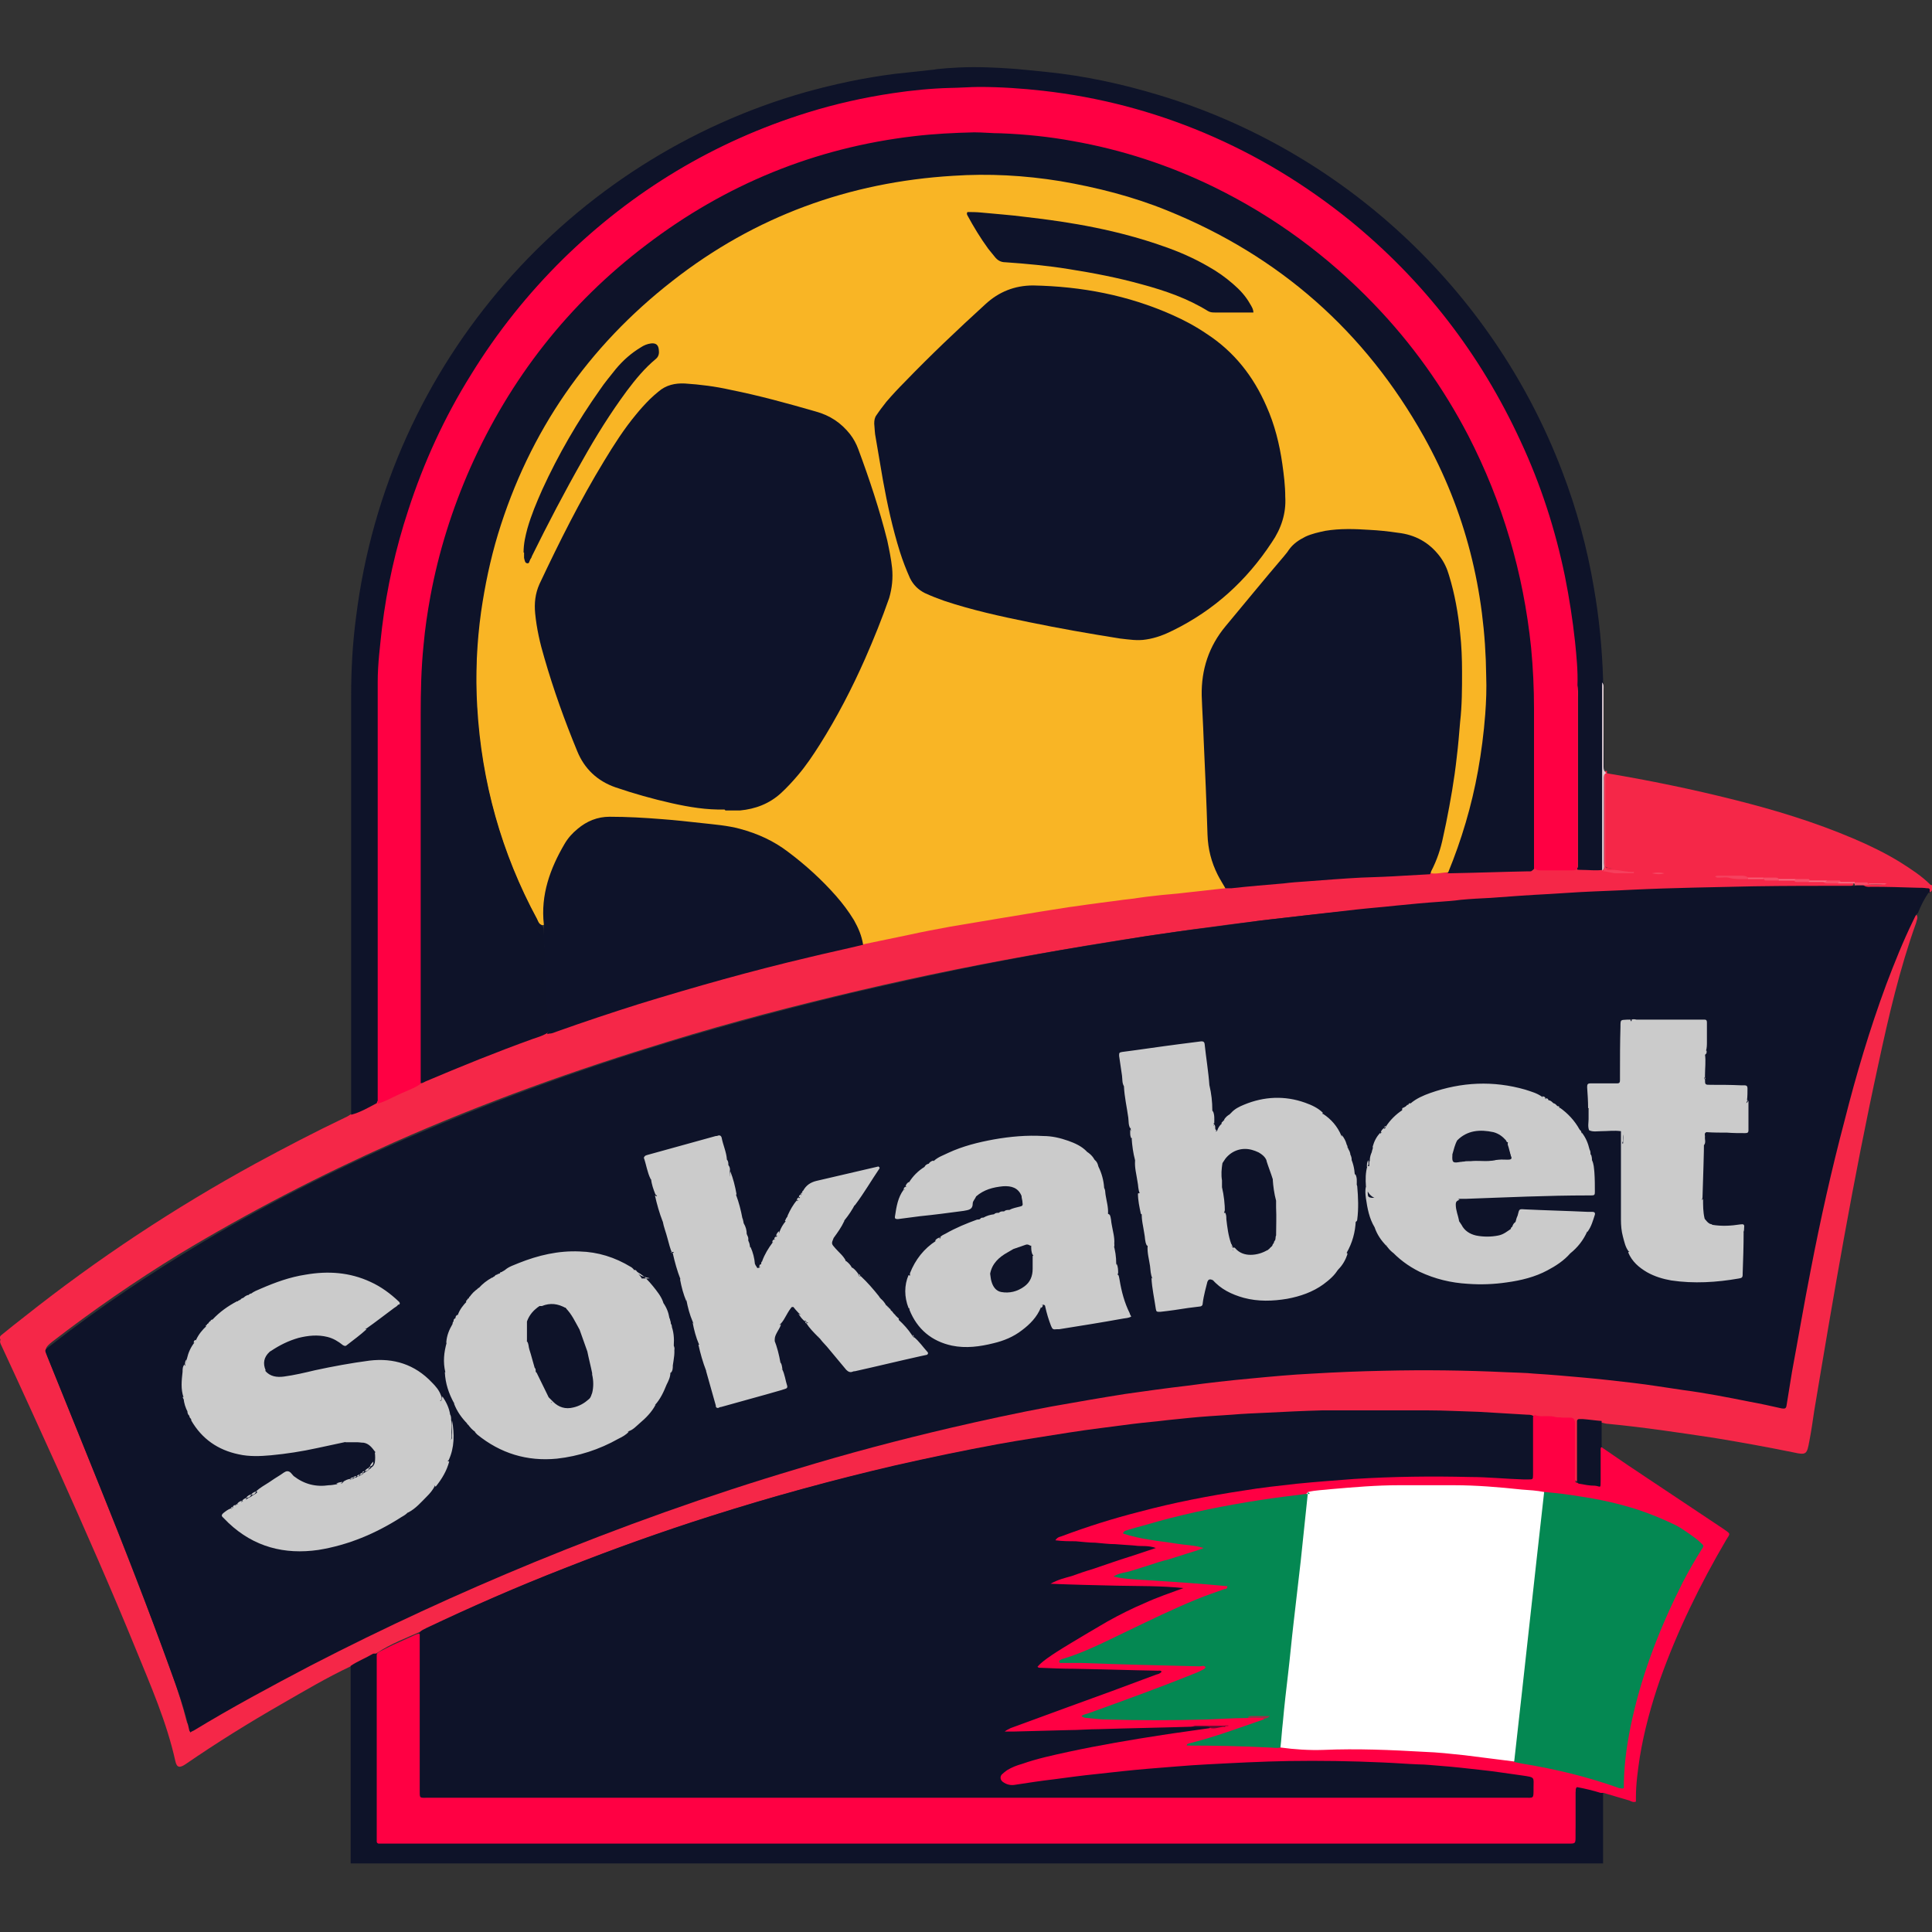 <?xml version="1.0" encoding="UTF-8"?>
<svg id="Layer_1" data-name="Layer 1" xmlns="http://www.w3.org/2000/svg" width="400" height="400" version="1.1" viewBox="0 0 400 400">
  <rect x="0" y="0" width="400" height="400" fill="#333333" stroke="none"/>
  <defs>
    <style>
      .cls-1 {
        fill: #f7647b;
      }

      .cls-1, .cls-2, .cls-3, .cls-4, .cls-5, .cls-6, .cls-7, .cls-8, .cls-9, .cls-10, .cls-11, .cls-12, .cls-13, .cls-14, .cls-15, .cls-16, .cls-17, .cls-18, .cls-19, .cls-20, .cls-21, .cls-22, .cls-23, .cls-24, .cls-25 {
        stroke-width: 0px;
      }

      .cls-2 {
        fill: #f64b66;
      }

      .cls-3 {
        fill: #ff0043;
      }

      .cls-4 {
        fill: #aa053b;
      }

      .cls-5 {
        fill: #f64662;
      }

      .cls-6 {
        fill: #f64d68;
      }

      .cls-7 {
        fill: #f64f6a;
      }

      .cls-8 {
        fill: #048852;
      }

      .cls-9 {
        fill: #e0cfd5;
      }

      .cls-10 {
        fill: #0e1329;
      }

      .cls-11 {
        fill: #f64c67;
      }

      .cls-12 {
        fill: #f76f85;
      }

      .cls-13 {
        fill: #f9b525;
      }

      .cls-14 {
        fill: #f86e84;
      }

      .cls-15 {
        fill: #f75e76;
      }

      .cls-16 {
        fill: #a12d47;
      }

      .cls-17 {
        fill: #630d31;
      }

      .cls-18 {
        fill: #0e132a;
      }

      .cls-19 {
        fill: #fff;
      }

      .cls-20 {
        fill: #0f142a;
      }

      .cls-21 {
        fill: #f77186;
      }

      .cls-22 {
        fill: #f52748;
      }

      .cls-23 {
        fill: #f5415e;
      }

      .cls-24 {
        fill: #cbcbcb;
      }

      .cls-25 {
        fill: #f63f5c;
      }
    </style>
  </defs>
  <path class="cls-22" d="M332.7,160.1c8.9,1.5,17.7,3.3,26.4,5.5,8.4,2.1,16.6,4.6,24.6,8,3.3,1.4,6.6,3,9.7,4.9,2.2,1.4,4.4,2.8,6.3,4.7,0,0,.2,0,.3.1v1c-.2.4-.5.5-1,.3-.9-.4-1.9-.5-3-.5-2.8,0-5.5,0-8.3,0-.7,0-1.5.2-2-.7.2-.4.6-.4,1-.3,1.1.1,2.2,0,3.3,0-1-.1-2.1,0-3.2,0-1-.4-2,.3-3-.3-.9,0-1.9,0-2.8,0-1-.3-2,0-3-.2-1.1-.3-2.2,0-3.3-.2-1-.3-2,0-3.1-.2-1.1-.2-2.2,0-3.4-.1-1.1-.3-2.3,0-3.4-.3-1,0-2.1,0-3.1,0-2.2-.2-4.4-.3-6.3-.3,1.9,0,4.1,0,6.2.3,1,0,2.1,0,3.1,0,1.1.3,2.2,0,3.3.3,1,0,2.1,0,3.1,0,1,.3,2,0,3,.2,1,.2,2,0,3.1.1,1,.3,2,0,3,.2,1.1.3,2.2,0,3.3.2.2,0,.3.2.2.4-.4.4-1,.4-1.5.4-.5,0-1,0-1.4,0-10.1-.2-20.2.2-30.3.4-8,.1-16,.5-24,.9-8.1.5-16.3.9-24.4,1.6-8.7.7-17.3,1.5-26,2.4-19.5,2-39,4.7-58.3,8.1-13.4,2.3-26.8,5-40,8.1-13.2,3.1-26.3,6.5-39.3,10.5-19.4,5.9-38.4,12.7-56.9,20.9-15.3,6.8-30.2,14.5-44.6,23.2-9.1,5.6-17.8,11.6-26.2,18.1-1.5,1.2-1.6,1.5-.9,3.3,7.8,19.2,15.6,38.4,22.9,57.8,2.1,5.7,4.3,11.4,5.8,17.3.3,1.3.8,1.2,1.8.6,10.8-6.5,21.9-12.4,33.3-17.9,18.1-8.9,36.6-16.8,55.5-23.8,19.9-7.4,40.2-13.7,60.9-18.8,19-4.7,38.2-8.2,57.6-10.5,7.2-.8,14.3-1.5,21.5-1.9,4.6-.3,9.3-.5,13.9-.7,3.6-.2,7.1-.2,10.7-.2,8.5,0,16.9.4,25.4.9,11.7.7,23.3,2.2,34.8,4.2,4.5.8,8.9,1.7,13.4,2.6,1.7.3,1.8.2,2.1-1.4,2.3-14.8,5.1-29.6,8.5-44.2,3.6-15.8,7.9-31.5,13.9-46.6,1.1-2.7,2.2-5.4,3.6-8,.3-.5.4-1.3,1.3-1.1.4.6,0,1.1-.1,1.7-3.4,9.5-5.7,19.4-7.8,29.2-5.2,23.8-9.3,47.9-13.3,71.9-.3,2.1-.6,4.1-1,6.2-.5,2.7-.6,2.9-3.3,2.3-5.4-1.1-10.9-2.1-16.4-3-7.3-1.1-14.6-2.2-21.9-2.9-.5,0-1-.2-1.6-.3-.9,0-1.8,0-2.7-.2-1.3-.3-1.7.3-1.7,1.5,0,2.9,0,5.8,0,8.8,0,.7,0,1.5-.4,2.1-1.1-.2-.8-1.1-.8-1.7,0-2.9,0-5.9,0-8.8,0-2.3,0-2.3-2.4-2.5-1.9-.2-3.8-.3-5.7-.5-4.8-.3-9.6-.6-14.4-.8-8.6-.4-17.3-.4-25.9-.3-6.4,0-12.8.4-19.2.8-6.4.4-12.9,1-19.3,1.6-11,1.1-21.9,2.8-32.8,4.7-15.6,2.8-30.9,6.5-46.1,10.8-20,5.8-39.5,12.8-58.5,21.1-4.8,2.1-9.6,4.3-14.2,6.6-3.1,1.4-6.4,2.6-9.2,4.5-1.9.8-3.7,1.8-5.5,2.8-4.9,2.3-9.6,5.1-14.3,7.8-6.8,3.9-13.4,8-19.8,12.4-1.3.9-1.9.8-2.2-.6-1.8-8.1-5.1-15.6-8.2-23.2-5.1-12.5-10.5-24.7-16-37-3.9-8.6-7.8-17.2-11.8-25.8-.2-.4-.4-.8-.2-1.2-.1-.3-.3-.6.2-1,1.6-1.3,3.2-2.6,4.9-3.9,15-11.9,30.9-22.4,47.7-31.6,6.1-3.3,12.2-6.5,18.5-9.5.5-.2.9-.5,1.4-.8,1.6-1.2,3.5-1.8,5.3-2.8,3-1.2,5.9-2.7,8.9-4,6.3-2.5,12.5-5.2,18.8-7.5,2.6-.9,5.1-1.9,7.6-2.8,17.2-6.2,34.7-11.3,52.5-15.6,4.1-1,8.3-2,12.5-2.9,11.7-2.6,23.4-4.8,35.2-6.7,10-1.6,20-2.9,30-4.1,3.4-.4,6.8-.8,10.2-1.1,5.9-.6,11.8-1.1,17.7-1.5,4-.3,8.1-.6,12.1-.8,4.2-.2,8.4-.6,12.6-.6,1.3,0,2.5-.4,3.8-.3,6,0,11.9-.4,17.8-.5,2.1.2,4.3,0,6.4,0,1.2,0,1.8-.5,1.7-1.7,0-1.5,0-3,0-4.5,0-9.7,0-19.4,0-29.1,0-.9-.2-1.8.4-2.6.8,0,.7.6.8,1.1.1.6,0,1.3,0,1.9v31.7c0,.5,0,1.1,0,1.6,0,1.2.5,1.6,1.7,1.6.9,0,1.8,0,2.7,0,.2,0,.4,0,.6.1,1.6.5,3.3.1,4.9.5-1.2-.3-2.5-.1-3.7-.3-.8,0-1.3-.4-1.3-1.3,0-6.1-.1-12.2,0-18.2,0-.2.1-.3.2-.4.1-.2.3-.2.5-.2h0Z"/>
  <path class="cls-10" d="M78,228.4c-1.7.9-3.4,1.9-5.3,2.4,0-.6,0-1.2,0-1.8v-85c0-5.4.3-10.8,1-16.1,6.6-53.4,44.8-95.1,93-108.8,6.1-1.7,12.2-3,18.5-3.8,2.8-.3,5.5-.6,8.3-.9.2-.1,4.2-.5,8.1-.5s7.6.3,7.7.3c.5,0,5.5.5,7.4.7,7.9.8,15.7,2.5,23.3,4.8,37.5,11.3,68.9,39.8,83.4,77.8,3,7.8,5.2,15.9,6.6,24.2,1.1,6.3,1.7,12.6,1.9,18.9,0,.2,0,.4,0,.6.2.4.1.7.1,1.1-.1,11.9.3,23.9.2,35.8,0,.7.2,1.4-.3,2-1.5.2-3,0-4.5,0s-.7-.2-.7-.7c0-.5,0-1,0-1.4,0-11.1,0-22.3,0-33.4,0-1,.1-1.9-.2-2.9-.5-.4-.5-1-.5-1.6-.4-14.8-3.6-29-9.1-42.7-5.7-14.3-13.7-27.1-24.1-38.5-11.2-12.4-24.4-22.2-39.5-29.3-11.9-5.6-24.3-9.1-37.4-10.6-4.8-.5-9.6-.9-14.4-.9-17,.3-33.2,3.7-48.7,10.7-11.5,5.2-22,12-31.4,20.4-11.3,10.1-20.6,21.9-27.7,35.3-7.2,13.5-11.8,27.9-14,43-.7,4.9-1.2,9.7-1.1,14.7,0,27.7,0,55.4,0,83.1,0,.9.2,1.9-.5,2.8h0Z"/>
  <path class="cls-10" d="M72.6,386c0-.4,0-.8,0-1.3v-38.7c0-.4,0-.7,0-1.1,1.5-1,3.1-1.6,4.6-2.5.3-.1.5,0,.8,0,.8.8.6,1.8.6,2.7,0,10.9,0,21.8,0,32.7s0,1.1,0,1.6c0,1.1.5,1.5,1.6,1.5.5,0,1,0,1.4,0h241.5c2.1,0,3.1-1,3.1-3.1,0-2.2,0-4.4,0-6.6,0-1.8.5-2.1,2.2-1.8,1.2.3,2.6.2,3.5,1.4,0,5,0,10,0,15H72.6Z"/>
  <path class="cls-9" d="M331.7,180.2c0-12.1,0-24.1,0-36.2s0-1.8,0-2.7c.4.4.3.9.3,1.4,0,2.7,0,5.3,0,8s0,5.4,0,8.1c0,.6.2,1,.6,1.3,0,0-.2,0-.3.1-.3.5-.2,1-.2,1.5,0,5.7,0,11.3,0,17,0,.5.2,1.1-.3,1.5,0,0-.1,0-.2,0h0Z"/>
  <path class="cls-10" d="M399.3,184.8c-.9,1.3-1.6,2.7-2.2,4.2-.5.4-.7,1-1,1.6-2.1,4.3-3.9,8.8-5.6,13.3-3.4,9.2-6.2,18.6-8.6,28.1-2.7,10.2-5,20.5-7,30.9-1.4,7.1-2.6,14.2-3.9,21.2-.4,2.3-.7,4.5-1.1,6.8-.1.7-.3.8-1,.7-2.2-.5-4.5-1-6.7-1.4-4.5-.9-9.1-1.8-13.7-2.4-3.5-.5-7-1.1-10.5-1.5-3.4-.4-6.9-.8-10.3-1.1-3.3-.3-6.7-.6-10-.8-2-.2-3.9-.2-5.9-.3-8.4-.4-16.9-.5-25.3-.3-5,.1-9.9.3-14.9.6-4.2.2-8.4.6-12.6,1-4.4.4-8.8.9-13.2,1.5-4.3.5-8.6,1.1-12.8,1.7-5.1.8-10.2,1.7-15.3,2.6-7,1.3-13.9,2.8-20.8,4.4-10.7,2.5-21.3,5.3-31.8,8.5-18.5,5.5-36.6,12-54.4,19.3-15.8,6.5-31.2,13.6-46.3,21.4-8.2,4.3-16.4,8.7-24.3,13.5-.2.1-.5.2-.7.4,0-.2-.2-.3-.2-.4-.9-4.3-2.4-8.4-3.9-12.5-4.7-13-9.7-25.9-14.9-38.7-3.5-8.7-7-17.3-10.5-26-.7-1.8-.9-1.4.8-2.7,10-7.8,20.5-14.8,31.4-21.3,14.3-8.5,29.1-15.9,44.4-22.4,13.5-5.8,27.2-10.9,41.2-15.5,15.9-5.2,32-9.6,48.2-13.5,9.9-2.3,19.8-4.5,29.7-6.4,6.3-1.2,12.6-2.4,18.9-3.4,4.3-.7,8.6-1.4,12.9-2.1,4.1-.6,8.2-1.2,12.4-1.7,3.7-.5,7.4-1,11.1-1.5,3.2-.4,6.4-.7,9.5-1.1,3.5-.4,7-.8,10.5-1.2,2.7-.3,5.4-.5,8.1-.8,3-.3,6.1-.6,9.1-.8,1.4-.1,2.9-.2,4.3-.4,2.1-.2,4.1-.3,6.2-.4,4-.3,8.1-.6,12.1-.8,2.1-.1,4.3-.3,6.4-.4,3.7-.2,7.4-.3,11-.5,8.3-.4,16.6-.5,25-.7,6.5-.1,13-.1,19.5-.1s1.1,0,1.6,0c.6-.4,1.2-.5,1.8,0,.5.3,1,.2,1.6.2,3.1,0,6.3.1,9.4.2.6,0,1.3,0,1.9.1.7,0,.7.1.6,1h0Z"/>
  <path class="cls-13" d="M253.7,183.9c-2.7.3-5.4.6-8.1.9-2.3.3-4.5.4-6.8.7-2.1.2-4.2.6-6.3.8-2,.3-4,.5-6,.8-1.7.2-3.4.5-5.1.7-1.9.3-3.8.6-5.7.9-3,.5-6.1,1-9.1,1.5-3.4.6-6.7,1.1-10.1,1.7-2.7.5-5.4,1-8.1,1.6-3.4.7-6.8,1.4-10.1,2.1-.4-.3-.5-.7-.6-1.1-1.5-5.1-5-8.7-8.6-12.3-1.8-1.7-3.6-3.3-5.5-4.8-4.8-3.8-10.2-5.7-16.2-6.3-6.9-.7-13.8-1.5-20.7-1.6-3.9,0-6.9,1.6-9.1,4.7-3.1,4.3-4.4,9.2-5,14.3-.1,1,.6,2,0,3-.9.2-1.1-.5-1.4-1.1-6-11-9.8-22.7-11.6-35.1-1-6.7-1.2-13.4-.9-20.1.5-11,2.8-21.7,6.7-32,4.4-11.5,10.6-21.9,18.6-31.2,8.3-9.7,18.2-17.5,29.4-23.7,9.9-5.4,20.5-9,31.6-11.1,8-1.5,16.1-1.9,24.2-1.5,15.9.9,30.9,5.2,44.9,12.9,7.4,4.1,14.1,9,20.3,14.7,10.1,9.2,18,20.1,23.9,32.4,4.6,9.7,7.6,19.8,9.1,30.4.9,6.1,1.2,12.3.9,18.5-.4,8.8-1.7,17.4-4.3,25.8-.9,2.9-1.8,5.7-2.9,8.5-.3.6-.5,1.3-1.2,1.7-1.2,0-2.4.4-3.6.2-.3-.4-.2-.8,0-1.2,2.5-4.9,3.1-10.4,4-15.8,1.2-6.9,1.8-13.9,2-21,.2-7.9-.3-15.8-2.6-23.4-1.6-5.4-5.4-8.4-11-8.9-3.4-.3-6.8-.7-10.2-.6-2.5,0-5,.4-7.4,1.2-1.4.5-2.6,1.4-3.6,2.6-4.5,5.4-9.1,10.8-13.5,16.3-3.8,4.7-5.2,10-4.6,16,.3,2.9.2,5.9.3,8.8.2,3.9.3,7.9.5,11.8.2,4-.2,8.1,1.4,12,.6,1.4,1.2,2.7,1.9,4,.2.3.3.7.2,1.1h0Z"/>
  <path class="cls-10" d="M86.9,338c.3-.5.8-.6,1.3-.9,9.5-4.5,19.1-8.7,28.9-12.5,9.9-3.9,19.9-7.5,30-10.7,12.6-4,25.3-7.5,38.2-10.5,7.1-1.6,14.2-3.1,21.3-4.4,4.9-.9,9.8-1.6,14.7-2.4,4.4-.7,8.9-1.2,13.3-1.8,2.4-.3,4.9-.5,7.3-.8,2.9-.3,5.7-.6,8.6-.8,1.5-.1,3-.2,4.5-.3,2.3-.2,4.7-.3,7-.4,3.9-.2,7.9-.4,11.8-.5,1,0,1.9,0,2.9,0,6.2,0,12.5,0,18.7,0,3.6,0,7.1.2,10.7.3,3.4.2,6.7.4,10.1.6.5,0,1,0,1.4.4.6.5.5,1.1.5,1.8,0,3.1,0,6.3,0,9.4,0,2-.4,2.4-2.4,2.3-3.5-.3-7-.3-10.5-.5-5.6-.2-11.3-.3-17,0-2.7.2-5.4.2-8.1.4-9.7.6-19.3,1.8-28.9,3.5-9.7,1.7-19.2,4.1-28.5,7.4-.8.3-1.6.6-2.4,1,1.7,0,3.4.3,5.1.4,4.2,0,8.3.6,12.5.7.4,0,.9,0,1.2.3.5.3.6.7,0,1.1-.3.2-.6.3-.9.4-6.3,2.1-12.7,4.3-18.7,6.2,2.5,0,5.5-.2,8.4,0,3.6.3,7.1.2,10.7.2,1.9,0,3.7.2,5.6.4.5,0,1.2,0,1.2.5.1.6-.6.8-1.1.9-4.8,1.5-9.3,3.7-13.8,6-4.9,2.6-9.5,5.5-14.1,8.6-.1,0-.3.2-.3.5,2.1,0,4.2.3,6.3.3,5.4,0,10.9.3,16.3.4.8,0,2-.3,2.1.6.1.8-1.1,1-1.8,1.3-9.1,3.4-18.1,6.7-27.2,10-.8.3-1.6.6-2.2.7,2.3-.2,4.8-.3,7.3-.3,5.1,0,10.1-.4,15.2-.4s9.8-.6,14.7-.3c.8,0,1.7,0,2.5,0,.5,0,1.2-.1,1.2.8-.7.6-1.6.6-2.4.8-9.3,1.3-18.6,2.7-27.8,4.7-3.2.7-6.4,1.5-9.5,2.7-.6.2-1.2.5-1.7.8-.5.3-1.1.7-.8,1.4.2.6.9.7,1.5.8.5,0,1.1,0,1.6-.2,9.8-1.5,19.7-2.7,29.6-3.5,6.5-.5,13.1-.9,19.6-1.1,5.1-.2,10.2-.3,15.4-.2,13,.2,26,1,38.9,3,.3,0,.6,0,.9.2,2.1.4,3.1,2.9,1.9,4.7-.3.5-.8.7-1.3.8-.7.1-1.5,0-2.2,0H90.2c-3.6,0-3.7,0-3.7-3.6v-28.7c0-.8-.1-1.7.4-2.5h0Z"/>
  <path class="cls-10" d="M299.8,180.7c2.8-6.8,4.9-13.9,6.2-21.1.7-3.9,1.2-7.8,1.5-11.7.2-2.7.3-5.3.2-8-.2-17.6-4.3-34.1-12.9-49.5-12.2-21.8-29.9-37.4-53.1-46.8-7.1-2.9-14.6-4.8-22.2-6.1-7.4-1.2-14.8-1.6-22.2-1.1-21.5,1.3-41,8.4-58,21.7-17.6,13.7-29.7,31.2-36.2,52.5-1.6,5.3-2.7,10.6-3.5,16.1-.9,6.5-1.2,13.1-.8,19.6.9,15.6,5,30.3,12.4,44,.2.5.4,1,.9,1.2.5.4.5.9.5,1.4.4,6.5.7,13,1.1,19.6,0,.6,0,1.2-.6,1.5-.9.5-1.9.8-2.8,1.1-7.5,2.7-14.9,5.7-22.2,8.8-.4.2-.8.5-1.3.3-.5-.6-.4-1.3-.4-2,0-27.3-.2-54.5,0-81.8,0-10.3,2.1-20.5,5.2-30.3,4.9-15.9,12.7-30.1,23.6-42.7,9.8-11.5,21.4-20.8,34.9-27.7,11.6-6,23.8-9.9,36.7-11.7,3.2-.4,6.3-.8,9.6-.8,2.3,0,4.6-.4,6.9-.3,15.9.5,31.2,3.7,45.7,10.4,10.5,4.8,20.1,11.1,28.7,18.8,10.2,9,18.5,19.6,25.1,31.5,7,12.7,11.5,26.1,13.7,40.4.7,4.9,1,9.8,1.2,14.8.5,11.6,0,23.3.2,34.9,0,.8.3,1.7-.5,2.4-.2.1-.3.3-.5.3-.1,0-.3,0-.5,0-5.4.1-10.7.3-16.1.4-.3,0-.5,0-.8,0h0Z"/>
  <path class="cls-3" d="M317.6,180c0-.6,0-1.2,0-1.8,0-10.5,0-21,0-31.5,0-4.2-.2-8.4-.6-12.6-1.6-15.5-5.9-30.1-13-43.9-5.2-10-11.7-19.1-19.5-27.2-9.6-10-20.6-18.1-33-24.2-9.4-4.6-19.2-7.8-29.4-9.6-4.9-.9-9.8-1.4-14.8-1.6-1.9,0-3.7-.2-5.6-.2-4.2.1-8.3.3-12.5.8-20.5,2.4-39,10-55.4,22.5-16.1,12.2-28.2,27.7-36.4,46.1-3.8,8.6-6.6,17.5-8.3,26.7-.6,3.3-1.1,6.6-1.4,10-.5,4.8-.6,9.7-.6,14.5,0,24.8,0,49.5,0,74.3s0,1.4,0,2.1c-.6.4-1.1.7-1.8,1-1.4.6-2.8,1.2-4.2,1.9-1,.5-1.9.9-2.9,1.2,0-.6,0-1.2,0-1.8v-79.4c0-2,0-4.1,0-6.1,0-3.8.5-7.6.9-11.3,1-8.2,2.8-16.3,5.4-24.2,3.2-9.9,7.5-19.3,13-28.1,5.4-8.8,11.8-16.8,19.1-24,14.4-14.1,31.3-24.3,50.6-30.3,5.8-1.8,11.6-3.1,17.6-4,4-.6,8-1,12.1-1.1,1.9,0,3.8-.2,5.8-.2,4.4,0,8.9.3,13.3.8,11.5,1.3,22.6,4.2,33.3,8.7,10.9,4.6,20.8,10.6,30,18,15.4,12.5,27.2,27.8,35.5,45.8,4.2,9,7.2,18.3,9.2,28,.9,4.5,1.6,9,2.1,13.6.3,3,.6,6,.5,8.9,0,.6,0,1.3,0,1.9v34.5c0,2.1.2,2-2,2h-5.6c-.4,0-.9,0-1.2-.4h0Z"/>
  <path class="cls-3" d="M86.9,338c0,.6,0,1.3,0,1.9v30.4c0,2.2-.2,1.9,2,1.9h226.6c2.1,0,2,.3,2-2,0-2.3.4-2.2-2.3-2.6-3-.4-6-.9-9-1.2-2.7-.3-5.3-.6-8-.8-1.5-.1-3-.3-4.5-.3-2.5-.1-4.9-.3-7.4-.4-6.5-.3-13-.4-19.5-.3-5.7.1-11.3.4-17,.7-4,.2-8.1.6-12.1.9-3.6.3-7.1.7-10.7,1.1-3,.3-5.9.7-8.9,1.1-2.6.3-5.2.7-7.8,1.1-1,.2-1.9,0-2.7-.6-.5-.4-.6-1-.2-1.5.3-.3.7-.6,1.1-.9,1-.6,2-1,3.1-1.3,3.1-1.1,6.4-1.8,9.6-2.5,6.5-1.4,13-2.5,19.5-3.5,3.2-.5,6.4-.9,9.7-1.4.8-.4,1.8-.4,2.7-.4.2,0,.4.2.6,0-.3.1-.5,0-.8,0-2.1.3-4.2-.3-6.3.1-6.4.2-12.7.3-19,.5-2.1,0-4.3.2-6.4.2-3.8.1-7.6.2-11.4.3-.5,0-1,0-1.8,0,.5-.4.9-.5,1.2-.7,4-1.5,8-2.9,12-4.4,6.1-2.2,12.1-4.4,18.2-6.7.4-.1.8-.2,1.1-.6-.2-.3-.5-.2-.7-.2-5.8-.1-11.6-.3-17.4-.4-2.3,0-4.7-.1-7-.2-.2,0-.4,0-.6-.2.7-.9,2.4-2.2,6.9-4.9,2.5-1.5,5-3,7.6-4.5,2.5-1.4,5.1-2.7,7.7-3.8,2.6-1.2,5.3-2.1,8-3.1-4.6-.5-9.1-.4-13.7-.5-4.5-.1-9-.2-13.8-.4,1.6-.9,3-1.2,4.4-1.6,1.4-.5,2.8-1,4.2-1.4,1.5-.5,2.9-1,4.4-1.5,1.4-.5,2.8-.9,4.3-1.4,1.4-.5,2.8-.9,4.5-1.5-1.6-.6-3-.3-4.3-.5-1.4-.1-2.8-.2-4.1-.3-1.4,0-2.8-.2-4.1-.3-1.4,0-2.8-.2-4.1-.3-1.4,0-2.7,0-4.2-.2.4-.6.8-.7,1.2-.8,5.3-2,10.7-3.7,16.2-5.1,7.1-1.9,14.3-3.3,21.6-4.4,3.6-.6,7.3-1,10.9-1.4,4-.4,8-.7,12-1,8-.5,16-.6,24-.4,3.7,0,7.4.4,11,.5.4,0,.7,0,1.1,0,.8,0,.9,0,.9-.9,0-1.7,0-3.4,0-5.1,0-2.3,0-4.7,0-7,.1-.2.3-.4.5-.3.7.3,1.5.2,2.2.2.7,0,1.4,0,2,.2.4.1.8,0,1.3.1.5,0,1.1,0,1.6,0,.8,0,1,.3,1.1,1.1,0,.4,0,.7,0,1.1v9.7c0,.5-.1,1.1.2,1.6.8-.2,1.7,0,2.5,0,1.6.2,1.9,0,1.9-1.6,0-1.4,0-2.9,0-4.3,0-.6,0-1.3.7-1.6,1.9,1.3,3.8,2.6,5.7,3.9,6.6,4.4,13.2,8.8,19.8,13.2,1.4,1,1.4.8.5,2.2-5.4,9.2-10.1,18.8-13.7,28.9-1.8,5.2-3.3,10.6-4.2,16.1-.4,2.7-.8,5.5-.8,8.3,0,.3,0,.6,0,.9-.5.2-.9,0-1.3-.2-1.8-.5-3.6-1.1-5.4-1.6-.2,0-.4,0-.6,0-1.6-.5-3.3-.9-4.9-1.2-.4.3-.2.7-.3,1.1,0,3,0,6.1,0,9.1,0,1.5,0,1.5-1.5,1.5H80.3c-.6,0-1.3,0-1.9,0-.2,0-.4-.2-.4-.4,0-.3,0-.5,0-.8v-37.3c0-.2,0-.3,0-.5,0-.4.3-.6.7-.8,1.2-.6,2.5-1.3,3.7-1.8,1.1-.5,2.2-1,3.3-1.5.4-.2.8-.4,1.2-.3h0Z"/>
  <path class="cls-18" d="M253.7,183.9c-.5-.9-1.1-1.8-1.6-2.8-1.3-2.6-2-5.3-2.1-8.3-.2-6.6-.5-13.2-.8-19.8-.1-3-.3-6-.4-9-.1-5.4,1.5-10.2,4.9-14.3,4-4.8,8-9.7,12.1-14.5.3-.4.7-.8,1-1.3.9-1.3,2.1-2.1,3.5-2.8,1.3-.6,2.7-.9,4.1-1.2,3-.5,6.1-.4,9.1-.2,2,.1,3.9.3,5.9.6,3.6.4,6.5,2,8.7,4.9.9,1.2,1.5,2.5,1.9,3.9,1.2,3.9,1.9,7.9,2.3,11.9.3,2.7.4,5.4.4,8.1,0,3.5,0,6.9-.4,10.4-.2,2.4-.4,4.9-.7,7.3-.5,4.6-1.3,9.1-2.2,13.6-.2.9-.4,1.9-.6,2.8-.5,2.5-1.3,4.9-2.5,7.2,0,.2-.2.4-.2.6-1.8.1-3.6.2-5.4.3-3,.2-6,.3-8.9.4-3.8.2-7.6.5-11.5.8-1.5.1-3,.2-4.5.4-3.6.3-7.2.6-10.8,1-.5,0-1,0-1.4,0h0Z"/>
  <path class="cls-18" d="M113.3,214.1c0-.4.4-.7.2-1.1-.4-1.1-.2-2.2-.2-3.3,0-.8,0-1.6-.2-2.4-.1-.4,0-.8,0-1.3,0-1.6,0-3.3-.3-4.9-.2-1.1,0-2.2,0-3.3,0-.8,0-1.6-.2-2.4-.2-.5,0-1,0-1.6,0-.8,0-1.6,0-2.4-.7-6.1,1.3-11.6,4.3-16.7.7-1.2,1.6-2.2,2.7-3.1,1.9-1.6,4.1-2.5,6.6-2.5,3.6,0,7.2.2,10.9.5,2.7.2,5.4.5,8.1.8,2.7.3,5.4.5,8,1.2,3.7,1,7,2.5,10,4.8,3.6,2.7,6.9,5.7,9.9,9.1,1.4,1.6,2.6,3.2,3.7,5,.9,1.6,1.6,3.2,1.9,5.1-3.7.9-7.5,1.7-11.2,2.6-11.9,2.8-23.6,6.1-35.3,9.7-5.7,1.8-11.4,3.7-17,5.7-.5.2-1,.4-1.5.4h0Z"/>
  <path class="cls-10" d="M331.7,299.5c-.4.2-.3.6-.3,1,0,2,0,3.9,0,5.9s0,1.3-1.2,1.2c-1.1,0-2.1-.2-3.2-.4-.2,0-.4-.2-.5-.3,0-.6,0-1.2,0-1.7v-9.7c0-.4,0-.8,0-1.3,0-.2.2-.4.4-.4.3,0,.5,0,.8,0,1.3.1,2.6.3,3.9.4,0,1.7,0,3.5,0,5.2h0Z"/>
  <path class="cls-25" d="M332,180.3c.2-.6.1-1.3.1-1.9v-16.4c0-.5,0-1,0-1.4,0-.2.1-.3.3-.3,0,6.1,0,12.2,0,18.4,0,1.4,0,1.5,1.4,1.4,1.6,0,3,.5,4.5.4,0,.3-.1.3-.2.3s-.2,0-.3,0c-1.1,0-2.1,0-3.2,0-.9,0-1.8-.4-2.7-.4h0Z"/>
  <path class="cls-23" d="M361.9,182c-1.4,0-2.7.1-4.1-.3-.5-.1-1,0-1.6,0-.4,0-.7.1-1.1-.2.2-.2.5-.2.8-.2,1.5,0,3,0,4.4,0,.5,0,1.1,0,1.5.3.1,0,.1.1.1.2,0,0,0,.1,0,.1h0Z"/>
  <path class="cls-11" d="M365.1,181.7c.8,0,1.6,0,2.4,0,.3,0,.6,0,.8.3.1,0,.1.1.1.2,0,0,0,.1,0,.1-.8,0-1.6,0-2.4,0s-.6,0-.8-.3c-.1,0-.2-.1-.1-.2,0,0,0-.1.1-.1h0Z"/>
  <path class="cls-2" d="M378.2,182.3c.7,0,1.5,0,2.2,0s.5,0,.7.3c-.1.2-.5,0-.6.3-.7,0-1.4,0-2.1,0-.3,0-.6,0-.9-.3.1-.2.5-.1.6-.3h0Z"/>
  <path class="cls-6" d="M385.8,183.3c-.6,0-1.2,0-1.8,0,0-.1,0-.2,0-.3-.1,0-.1-.1-.1-.2,0,0,0-.1,0-.1.7,0,1.5,0,2.2,0s.5,0,.7.3c.1,0,.1.1.1.2,0,0,0,0,0,0-.4,0-.7,0-1.1.1h0Z"/>
  <path class="cls-7" d="M374.4,182.6c-.7,0-1.5,0-2.2,0s-.5,0-.7-.3c0-.1.2-.2.3-.3.7,0,1.5,0,2.2,0s.5,0,.7.3c0,.1-.2.2-.3.3h0Z"/>
  <path class="cls-1" d="M386.9,183.2c0,0,0-.2,0-.3,1.2,0,2.3,0,3.8,0-.6.2-.2,0-.4.2,0,0,0,0-.1,0-1.1,0-2.2,0-3.3,0h0Z"/>
  <path class="cls-21" d="M374.4,182.6c.1-.1.2-.2.3-.3,1.2,0,2.3,0,3.5,0-.1.3-.4.3-.6.3-1.1,0-2.1,0-3.2,0h0Z"/>
  <path class="cls-12" d="M371.8,182c0,0-.2.2-.3.3-1.1,0-2.1,0-3.2,0,0,0,0-.2,0-.3,1.2,0,2.3,0,3.5,0h0Z"/>
  <path class="cls-14" d="M384,182.6c0,.1,0,.2,0,.3-1.2,0-2.3,0-3.5,0,.1-.3.4-.3.6-.3,1,0,1.9,0,2.9,0h0Z"/>
  <path class="cls-5" d="M344.6,180.8c-.9.3-1.7.2-2.6,0,.9-.2,1.7-.2,2.6,0Z"/>
  <path class="cls-15" d="M365.1,181.7c0,.1,0,.2,0,.3-1.1,0-2.1,0-3.2,0,0-.1,0-.2,0-.3,1.1,0,2.1,0,3.2,0h0Z"/>
  <path class="cls-18" d="M150,167.6c-3.7.1-7.3-.5-10.9-1.3-4-.9-7.9-2-11.7-3.3-3.7-1.3-6.4-3.8-7.9-7.5-2.6-6.3-4.9-12.7-6.8-19.3-.9-3-1.6-6.1-1.9-9.2-.2-2.1,0-4.1.9-6.1,4.1-8.7,8.4-17.3,13.4-25.5,2-3.3,4.1-6.6,6.6-9.6.9-1.1,1.8-2.1,2.8-3.1.6-.6,1.2-1.1,1.8-1.6,1.6-1.4,3.5-1.8,5.5-1.7,3.1.2,6.3.6,9.4,1.3,6,1.2,11.8,2.8,17.7,4.5,2.9.8,5.2,2.3,7.1,4.7.7.9,1.3,2,1.7,3.1,2.3,6.2,4.4,12.5,6,18.9.4,1.9.8,3.8,1,5.7.2,2.1,0,4.1-.6,6.2-1.5,4.3-3.2,8.5-5,12.6-2.7,6.1-5.8,12.1-9.4,17.8-1.4,2.2-2.8,4.3-4.5,6.3-1.1,1.3-2.3,2.6-3.5,3.7-2.4,2.2-5.3,3.3-8.5,3.6-1,0-2,0-3,0h0Z"/>
  <path class="cls-18" d="M266.1,102.9c.2,3.3-.8,6.5-2.8,9.4-5.2,7.9-11.9,14-20.4,18.2-1.8.9-3.6,1.6-5.6,1.9-1.8.3-3.6,0-5.4-.2-6.3-1-12.6-2.1-18.9-3.4-5.9-1.2-11.8-2.5-17.5-4.4-1.4-.5-2.7-1-4-1.6-1.4-.7-2.4-1.7-3.1-3.1-.8-1.8-1.5-3.6-2.1-5.5-1.5-4.8-2.6-9.8-3.5-14.8-.5-2.9-1-5.9-1.5-8.8-.2-.9-.2-1.9-.3-2.9,0-.7.1-1.3.5-1.8.6-.9,1.3-1.8,2-2.7,1.2-1.4,2.5-2.8,3.8-4.1,5.4-5.6,11-10.9,16.7-16.1,2.8-2.6,6.1-3.9,9.9-3.9,10,.2,19.6,2,28.8,6.1,2.5,1.1,4.9,2.4,7.1,3.9,5.7,3.7,9.7,8.8,12.4,15,1.7,3.8,2.7,7.8,3.3,12,.3,2.2.6,4.4.6,6.9h0Z"/>
  <path class="cls-18" d="M200.1,43.9c1,0,2,0,3,.1,3,.3,6.1.5,9.1.9,9.8,1.1,19.4,2.8,28.7,6.1,3.2,1.1,6.4,2.5,9.3,4.2,1.8,1,3.5,2.2,5.1,3.6,1.4,1.2,2.6,2.5,3.5,4.1.3.5.7,1.1.7,1.8-.4,0-.7,0-1,0h-6.9c-.5,0-1,0-1.5-.3-4.2-2.6-8.8-4.2-13.6-5.5-5-1.4-10.2-2.4-15.3-3.2-4.3-.7-8.7-1.1-13-1.4-1,0-1.7-.4-2.3-1.2-.4-.5-.9-1.1-1.3-1.6-1.6-2.2-3-4.5-4.3-6.9-.1-.2-.2-.4,0-.7h0Z"/>
  <path class="cls-18" d="M108.4,114.4c0-1.9.4-3.5.8-5,.8-2.8,1.9-5.4,3.1-8.1,3.3-7.2,7.3-14.1,11.9-20.6,1-1.5,2.2-2.9,3.3-4.3,1.5-1.8,3.2-3.3,5.2-4.5.6-.4,1.3-.7,2.1-.8,1-.1,1.5.3,1.6,1.3.1.7,0,1.4-.6,1.9-2.3,1.9-4.2,4.2-6,6.6-3.4,4.6-6.4,9.4-9.2,14.4-3.7,6.5-7.2,13.2-10.5,19.9,0,.2-.2.4-.3.6-.2.3-.2,1-.7.8-.4,0-.5-.7-.6-1.1,0-.5,0-1,0-1.1h0Z"/>
  <path class="cls-17" d="M253.6,357.5c-1,0-1.9.5-2.9.3-.3-.3-.7-.3-1-.3-.9,0-1.9,0-2.8,0,.3-.2.6-.2.9-.2,1.9,0,3.9,0,5.8,0,.1,0,.2.1.1.2,0,0,0,0-.1,0h0Z"/>
  <path class="cls-19" d="M313.5,364.7c-3.4-.4-6.9-.9-10.3-1.3-2.8-.3-5.5-.6-8.3-.7-7-.4-13.9-.7-20.9-.4-3,.1-6-.1-8.9-.5-.5-.7-.4-1.5-.3-2.3,1.5-13.5,3-27.1,4.4-40.6.3-2.8.6-5.6.9-8.4,0-.6.2-1.1.7-1.6,1.6-.4,3.3-.4,4.9-.6,4.6-.4,9.3-.8,13.9-.8s7.6,0,11.4,0c4.7,0,9.4.4,14.1.9,1.5.1,3.1.2,4.6.5.5.6.3,1.3.3,2-1.5,13.2-2.9,26.5-4.4,39.7-.4,4-.8,7.9-1.3,11.9,0,.8-.1,1.6-.8,2.2h0Z"/>
  <path class="cls-8" d="M313.5,364.7c2.1-18.6,4.1-37.2,6.2-55.8,2.5.2,4.9.5,7.3.9,4.1.6,8.2,1.5,12.2,2.8,2.7.9,5.3,2,7.8,3.2,1.1.6,2.1,1.3,3.1,2,.7.5,1.4,1,2,1.6.7.6.7.7.2,1.4-1.4,2.2-2.7,4.5-3.9,6.8-4.5,8.9-8.2,18.2-10.4,28-1,4.4-1.7,8.9-1.8,13.5,0,.4,0,.7,0,1.1-.4.2-.7,0-1,0-6.4-2.3-13-3.9-19.7-5-.7-.1-1.4-.3-2-.4h0Z"/>
  <path class="cls-8" d="M270.8,308.9c-.5,4.8-1,9.5-1.5,14.3-.5,4.3-1,8.7-1.5,13-.4,3.4-.7,6.8-1.1,10.2-.4,3.4-.8,6.8-1.1,10.2-.2,1.7-.3,3.5-.5,5.2-.8.2-1.6,0-2.4,0-5.7-.3-11.3-.4-17-.4,0-.4.4-.4.7-.5,5.2-1.3,10.2-3.2,15.2-4.9.1-.1.3-.2.4-.3,0-.2-.1,0-.2,0-1.1-.1-2.3-.2-3.4,0-2.9,0-5.8.2-8.6.3-6.9.2-13.9.2-20.8,0-1.3,0-2.6-.2-3.8-.3-.5,0-.9-.1-1.3-.4.5-.4,1-.4,1.5-.6,7.2-2.6,14.4-5.2,21.6-8.1.5-.2,1.1-.4,1.6-.7.4-.2.8-.3,1-.7-.3-.5-.8-.2-1.3-.2-8.2-.2-16.3-.4-24.5-.7-1.2,0-2.3,0-3.5,0-.3,0-.5,0-.8,0,0,0-.2-.1-.2-.2,0-.2,0-.3.2-.4s.3-.2.4-.2c4.7-1.4,9.1-3.7,13.5-5.8,4.8-2.3,9.5-4.6,14.4-6.6,1.9-.8,3.8-1.4,5.7-2.1.2,0,.5,0,.6-.4,0,0,0-.2,0-.2-1.5-.1-3.1-.3-4.6-.4-4.8-.4-9.7-.7-14.5-1-1.4-.1-2.9-.2-4.5-.6,1.3-.8,2.6-.8,3.8-1.2,1.3-.4,2.5-.8,3.8-1.2,1.2-.4,2.4-.8,3.7-1.1,1.3-.4,2.5-.8,3.8-1.2,1.2-.4,2.4-.7,3.6-1.2-1.9-.6-3.8-.6-5.6-.9-1.8-.3-3.7-.5-5.5-.8-1.9-.3-3.8-.7-5.6-1.3.2-.7.8-.6,1.2-.8,2-.6,4-1.1,6-1.7,6.9-1.9,13.9-3.3,21-4.4,3.2-.5,6.4-.9,9.7-1.3.3,0,.5,0,.8,0h0Z"/>
  <path class="cls-16" d="M258.4,355.5c.4-.3.8-.2,1.2-.2,1.1,0,2.2,0,3.3,0-.5.4-.5.4-1.3.6-.2-.3-.5-.3-.9-.3-.8,0-1.6.1-2.4,0h0Z"/>
  <path class="cls-4" d="M253.6,357.5c0,0,0-.2,0-.3.2,0,.3,0,.5,0,0,0,.2,0,.3.1,0,0-.2.1-.3.1-.2,0-.3,0-.5,0h0Z"/>
  <g>
    <path class="cls-24" d="M38,289.3c-.6-1.7-.4-3.5-.2-5.3,0-.5,0-1.1.4-1.5.7,1.3,1.8,1.5,3.2,1.5,4.5-.1,9,.2,13.5-.2,1,1.2,2.4,1.4,3.9,1.2,2.2-.3,4.3-.8,6.4-1.3,3.7-.8,7.5-1.5,11.3-2,5-.6,9.4.8,12.9,4.5.8.8,1.5,1.6,1.9,2.7.4.8,0,1.2-.8,1.4-.5.1-1,.1-1.4.1-16.3,0-32.6,0-48.8,0-1,0-2.1.1-2.5-1.2h0ZM231.5,263.9c.2.3.2.7.3,1.1.4,2.4,1,4.7,2.1,6.9,0,.2.2.4.3.7-.6.3-1.1.3-1.7.4-4.4.8-8.8,1.5-13.2,2.2-.2,0-.3,0-.5,0-.8.1-.9,0-1.2-.7-.5-1.3-.9-2.6-1.2-4,0-.3-.3-.4-.6-.4-.3.1-.2.4-.4.7h0c-.7.5-1.5.5-2.3.5h-22.7c-.8,0-1.6,0-2.3-.5-.9-2.3-.9-4.7,0-6.8.9.4,1.9.6,2.9.6,3.7,0,7.3,0,11,0,1,0,2-.2,2.8-.9.9.1.9.9,1.1,1.5.4,1.3,1.2,1.9,2.6,1.9,2.9,0,4.8-1.7,4.9-4.6,0-.9-.5-2,.7-2.7.8.8.5,1.9.5,2.9,0,1.2.5,1.8,1.7,1.8,4.5,0,8.9,0,13.4,0,.7,0,1.2-.3,1.8-.6h0ZM329.6,240.2c.4.8.4,1.6.5,2.5.1,1.4.1,2.8.1,4.1,0,.6-.1.7-.8.7-.2,0-.4,0-.6,0-8.4,0-16.8.4-25.2.7-.5,0-1,0-1.4,0-1.1.4-2.2.2-3.3.2h-12.3c-2.1,0-3.4-.9-3.8-2.8-.1-1.4-.1-2.8.3-4.2.9.2,1.8.2,2.7.2,13.5,0,27,0,40.6,0,1.4,0,2.5-.2,3.3-1.5h0ZM71.3,298.6c-1.9.4-3.7.8-5.6,1.2-3.2.7-6.4,1.2-9.6,1.5-2.2.2-4.5.3-6.7-.2-4.3-.9-7.6-3.2-9.8-7,0,0,0-.2,0-.3,3.1.2,6.3.1,9.4.1,13.7,0,27.3,0,41,0,1.2,0,2.3,0,3.1-1.2.3.4.3.8.3,1.3.3,1,0,2,.1,3,.1,1.2-.4,1.7-1.5,1.7-5.2,0-10.4,0-15.6,0-1.7,0-3.4-.6-5.1-.1h0ZM93.1,292.8c0,1.6,0,1.7-1.7,1.7h-49.6c-.8,0-1.6,0-2.2-.6h0c-.2-.2-.1-.5-.3-.6h0c-.3-.2,0-.8-.4-.9-.5-.9-.8-1.9-.9-2.9.4.4.8.7,1.4.6.3,0,.6,0,1,0h49c.4,0,.8,0,1.3,0,.7,0,.7,0,.9-1,.8,1.2,1.4,2.4,1.6,3.8h0ZM53,308.8c.8-.8,1.8-1.3,2.7-1.9.7-.5,1.5-1,2.3-1.5.5-.3,1-.8,1.5-.8.6,0,.9.6,1.3,1,2.2,1.7,4.6,2.3,7.3,1.9.5,0,1-.1,1.6-.2.7.3,1.5.2,2.2.2,5.7,0,11.3,0,17,0,.4,0,.7,0,1.1.2-.4.8-1,1.5-1.6,2.1-1.2,1.2-2.3,2.5-3.8,3.3-1.5.7-3.1.8-4.7.8-9.3,0-18.6,0-28,0s-1.7,0-2.5-.2c-.7-.2-1.5-.4-1.5-1.4h0c.2,0,.3-.1.4-.3h0c.2-.2.5,0,.6-.4h0c.2,0,.3-.1.4-.2h0c.3-.2.7-.4,1-.6h0c.3-.2.7-.3,1-.6h0c.4-.2.7-.3,1-.6h0c.4-.2.7-.3,1-.7h0ZM142.1,269.4c-.6-1.4-1-2.9-1.3-4.5.6-.8,1.6-.8,2.5-.8,11.1,0,22.2,0,33.3,0,.5,0,1,.2,1.6.1,1.4,1.3,2.6,2.7,3.8,4.2,0,.1.2.3.3.4h0c.2.4.7.8,0,1.3-.8.5-1.6.5-2.5.5-11.7,0-23.4,0-35.1,0-1,0-2.1,0-2.5-1.1h0ZM251,265c-.3-.1-.5-.2-.8,0-.4.8-1.1,1.1-1.9,1.1-2.6,0-5.2,0-7.8,0-1,0-1.8-.3-1.9-1.4-.4-.8-.4-1.8-.5-2.6-.2-1.4-.6-2.7-.5-4.1,1.1.9,2.4.8,3.7.8,3.9,0,7.9,0,11.8,0s1.4,0,2-.4c.3-.2.6-.1.9,0,1.8,1.4,3.7,1.2,5.7.5.4-.1.8-.2,1.2,0,1,.4,2.1.5,3.1.5,3.9,0,7.7,0,11.6,0,.5,0,1,0,1.4.2-.4,1.2-1,2.3-1.9,3.2-1.5,2-3.4,2.5-5.9,2.4-6.2-.1-12.5,0-18.7,0-.5,0-1.1,0-1.6-.2h0ZM227.4,241.5c.7,1.4,1.1,2.9,1.2,4.4.3,2.4.2,2.6-2.2,2.6-4.1,0-8.3,0-12.4,0-.9,0-1.8,0-2.4-.8,0,0,0,0-.1-.1-.7-1.7-2.1-2.1-3.8-2-2.1.2-4,.7-5.6,2.1-.4.4-.9.5-1.5.5-3.9,0-7.8,0-11.8,0-.2,0-.4,0-.6,0-1.1-.1-1.6-.7-1.1-1.8h0c.3,0,.3-.4.4-.6h0c.3-.2.5-.6.7-1,.8-1.3,1.9-2.4,3.2-3.2,1,.2,1.9.1,2.9.1h30.3c1,0,1.9,0,2.9-.2h0ZM96.8,294.8c-1.2-1.2-2.2-2.6-2.8-4.2.6-.3,1.1-.2,1.7-.2,5.3,0,10.5,0,15.8,0s1.5.2,1.8-.8c.5-.8,1-.2,1.3,0,2,1.9,4,1.6,6.1.3.5-.3.9-.6,1.5-.2.8.4,1.7.4,2.5.4,2.9,0,5.9,0,8.8,0,.8,0,1.7-.1,2.2.8-.8,1.5-2,2.7-3.3,3.8-.7.6-1.3,1.3-2.2,1.6-1,.4-2,.5-3,.5-8.7,0-17.4,0-26.1,0-1,0-1.9,0-2.8-.5h0c-.5-.5-1.1-1.1-1.7-1.6h0ZM47.8,312.3c.4.8,1.3.9,2.1,1,.4,0,.8,0,1.3,0h29.2c1,0,1.9,0,2.8-.3.4-.1.8,0,1.3,0-.3.5-.9.8-1.4,1.1-5.3,3.4-11,5.8-17.2,6.8-7,1-13.3-.6-18.6-5.6-.4-.4-.8-.8-1.2-1.2-.3-.3-.2-.5.1-.8.5-.4,1-.8,1.6-1h0ZM335.6,234.2c-1.4-.2-2.7,0-4.1,0-.8,0-1.7.2-2.5-.2-.3-.8-.1-1.6-.1-2.3,0-.7,0-1.5,0-2.2.5-.3,1-.2,1.6-.2,8.8,0,17.7,0,26.5,0,1.8,0,3.7.4,5-1.4,0,2,0,4,0,6.1,0,.5-.2.6-.7.6-1.2,0-2.5,0-3.7-.1-1.4,0-2.9,0-4.3-.1-.5.2-.3.6-.3.9-.1.6.3,1.3-.3,1.9,0,0-.2.1-.3.1-5.3.2-10.6.3-15.9,0-.2,0-.3-.2-.4-.4-.2-.8.2-1.7-.3-2.5h0ZM99.1,266.7c.8-.9,1.7-1.6,2.8-2.2.8.2,1.7.2,2.5.2,8.6,0,17.1,0,25.7,0s1.9.1,2.1-1.2c1.2.7,2.1,1.7,3,2.8.8,1,1.7,2.1,2.1,3.3.3.8-.3.9-.8,1-.7.2-1.4.1-2.1.1-5.6,0-11.3-.2-16.9.2-2-.6-4.1-.8-6.2-.3-3.9-.4-7.7,0-11.6-.2-.6,0-1.3,0-1.9,0-.6-.1-1.3-.2-1.3-1.1h0c.1,0,.3-.2.3-.4h0c.2,0,.3-.1.3-.3h0c.6-.6,1.3-1.3,2-2h0ZM361.9,227.8c-.5.4-.3.9-.4,1.3,0,.4-.3.6-.6.6-.3,0-.6,0-1,0h-29.2c-.6,0-1.3,0-1.9-.3,0-1.4-.1-2.9-.2-4.3,0-.6.1-.8.7-.8,1.5,0,3,0,4.5,0,.3,0,.6,0,1,0,.5,0,.6-.2.6-.7,0-.4,0-.7,0-1.1,0-3.3,0-6.6.1-9.9,0-1.6,0-1.4,1.5-1.5.2,0,.4,0,.6,0,0,.2,0,.3,0,.5-1.1.3-1.4,1.1-1.4,2.2,0,1.4,0,2.8,0,4.3,0,1.3,0,2.7,0,4s.5,1.4,1.4,1.4c4.4,0,8.7,0,13.1,0s1.5-.4,1.5-1.4c0-.8,0-1.7,0-2.5,0-.5,0-1.2.8-1.3.2,1.4,0,2.9,0,4.3,0,.3,0,.5,0,.8,0,1.2,0,1.2,1.2,1.2,2.1,0,4.1,0,6.2.1.3,0,.5,0,.8,0,.4,0,.6.2.6.6,0,.8,0,1.7-.1,2.5h0ZM227.4,241.5c-.1.4-.3.7-.8.7s-.7,0-1.1,0h-32.1c-.4,0-.7,0-1.1,0-.4,0-.7-.3-.9-.6h0c.3-.2.7-.4,1-.7h0c.4-.1.7-.3,1-.6.9-.8,1.9-1.1,2.9-1.6,3-1.4,6.2-2.2,9.5-2.8,3.4-.6,6.8-.9,10.2-.7,1.8,0,3.5.4,5.2,1,1.4.5,2.7,1.1,3.7,2.1.6.7,1.3,1.3,1.9,2h0c.3.4.3.9.7,1.3h0ZM322.9,229.3c1.7,1.2,3.1,2.7,4.1,4.5.2.2,0,.6.4.6h0c.6,1.5.3,2.1-1.5,2.1-4.5,0-9.1.1-13.6,0-.5,0-1-.4-1.4-.7-2.6-1.7-5.3-1.7-8-.1-.5.3-1,.7-1.6.7-4.2-.3-8.4,0-12.6-.1-.6,0-1.3,0-1.9,0-1.1-.2-1.5-.7-.9-1.7h0c.3-.2.5-.6.7-.9h0c.1,0,.3-.2.3-.4.9-1.4,2.1-2.6,3.5-3.5.5.7,1.1.9,1.9.9,9.7,0,19.5,0,29.2,0,1,0,1.3-.4,1.4-1.2h0ZM328.6,255c-.8,1.8-2,3.3-3.5,4.5-.8.6-1.6.7-2.6.6-2-.2-3.9,0-5.9,0-7.5,0-14.9,0-22.4,0s-1.1-.1-1.6,0c-2.4.6-4.1-.2-5.5-2.1-1.1-1.1-2-2.4-2.5-3.9.5-.4,1.1-.2,1.7-.2,4.4,0,8.8,0,13.3,0,1,0,1.9-.1,2.4-1.2.2.3.4.6.6.9.6,1.2,1.7,1.9,3,2.2,1.5.3,3.1.3,4.6,0,1.1-.2,1.9-.9,2.8-1.5,1.1.4,2.1.5,3.3.5,3.7,0,7.4,0,11.1,0,.5,0,1,0,1.4.2h0ZM44,273.2c1.5-1.6,3.2-2.8,5.1-3.8.5.2,1,.1,1.6.1,9.9,0,19.7,0,29.5,0,.8,0,1.6-.1,2.3.5-.2.4-.6.6-.9.8-1.9,1.4-3.8,2.9-5.8,4.3-.8.4-1.6.5-2.5.5-9.4,0-18.7,0-28.1,0-1,0-2.3.4-2.6-1.2h0c.2,0,.3-.2.3-.3h0c.2,0,.3-.2.3-.3h0c.2,0,.3-.2.4-.3h0c.2,0,.3-.2.4-.3h0ZM194.6,256.2c.3-.4.8-.6,1.2-.8,2.1-1.2,4.3-2.1,6.5-2.9.2,0,.4,0,.6-.1.5.3,1,.2,1.6.2,7.5,0,14.9,0,22.4,0,1.1,0,2.1-.2,2.8-1.2.4.7.3,1.5.5,2.3.2,1.2.6,2.5.5,3.8.2,1.3-.9,1.1-1.5,1.2-2.1.1-4.3,0-6.4,0s-4.6,0-6.9,0c-.6,0-1.3,0-1.9-.3-.7-.4-1.4-.2-2.2,0-.6.3-1.3.5-2,.4-2.3-.4-4.6-.1-6.9-.2-2.8,0-5.6,0-8.5,0-.5,0-1.1,0-1.3-.6-.2-.6.4-.8.7-1.1h0c.4-.2.7-.3,1-.7h0ZM311.9,236.1c4.5,0,9,0,13.5,0,.4,0,.8,0,1.3,0,.7,0,.9-.3.8-1,0-.2,0-.4,0-.6.8,1,1.3,2.2,1.6,3.5.2.3,0,.8.3,1.1h0c.3.4-.1.9.3,1.3h0s0,0,0,.1c-.1,1.6-.3,1.8-1.9,1.8-1.5,0-3.1,0-4.6,0h-37.9c-.5,0-1,0-1.4,0-.4,0-.5-.3-.6-.6h0c.4-.4,0-.9.3-1.4,0-1,.4-1.9,1-2.8.5,1,1.3,1.2,2.4,1.2,3.9,0,7.9,0,11.8,0,.6,0,1.2,0,1.7.1.2,0,.3.1.4.2.2,1.2.9,1.7,2,1.5.2,0,.3,0,.5-.1,2-.2,4,.1,6-.2.2,0,.3,0,.5,0,.7,0,1.5,0,2.2,0,.4,0,.8,0,.7-.6-.1-1.1-.9-2-.6-3.1h0ZM232.7,224.9c-.4-.7-.3-1.4-.4-2.2-.2-1.4-.4-2.7-.6-4.1,0-.6,0-.7.6-.8,3.9-.5,7.8-1.1,11.7-1.6,1.6-.2,3.2-.4,4.7-.6.3,0,.6,0,.7.5.3,2.9.8,5.8,1,8.7.2,1.9,0,2.2-1.8,2.2-4.3,0-8.7,0-13,0-2.3,0-2.3,0-2.9-2.1h0ZM287.1,257.9c.6.1,1,.6,1.4,1.1.7.8,1.5,1,2.4.7.6-.2,1.2-.2,1.9-.2h28.7c.4,0,.8,0,1.1,0,.8.4,1.7.2,2.5,0-1.3,1.5-3,2.6-4.7,3.5-2.6,1.4-5.5,2.1-8.4,2.5-2.7.4-5.4.5-8.1.3-3.5-.2-6.8-1-10-2.5-2.4-1.2-4.4-2.7-6.2-4.7-.2-.2-.4-.5-.6-.8h0ZM188.2,270.7c9.1,0,18.2,0,27.3,0-.8,2-2.3,3.5-3.9,4.7-1.8,1.4-3.8,2.2-5.9,2.7-2.8.7-5.7,1.1-8.6.5-4.2-.9-7.2-3.4-8.8-7.4,0-.2,0-.4-.1-.6h0ZM322.9,229.3c0,.6.8.8,1,1.4-.1.3-.4.2-.7.2h-32.3c-1,0-1.1,0-.6-1,0,0,0-.2,0-.3h0c.2,0,.3-.1.4-.3h0c.2,0,.3-.2.4-.3h0c.2-.2.5-.1.6-.4h0c.2,0,.3-.1.4-.2,1.2-1,2.6-1.6,4-2.1,6.5-2.3,13.1-2.6,19.7-.7,1.2.4,2.4.7,3.5,1.5.1.3.4.2.7.4h0c.1.3.4.2.6.3h0c.3.3.6.5,1,.6h0c.2.3.6.4,1,.7h0c0,.1.2.3.4.3h0ZM252,234.1c.2-.6.5-1.1,1-1.5.6.4,1.3.5,2,.5,6.3,0,12.7,0,19,0,.3,0,.5,0,.8-.2,0-.9-1.4-1.2-.9-2.3,1.7,1.1,3,2.6,3.8,4.5.9,2.1.7,2.5-1.6,2.5-13.2,0-26.4,0-39.5,0-1.3,0-2.1-.4-2.2-1.8h0c-.3-.6.1-1.3-.3-1.9,0,0,0-.1,0-.2,0,0,0,0,0-.1.3-.6.9-.8,1.4-.8,5.1,0,10.3-.2,15.4.1.5.2.7.5.7,1,0,.2,0,.6.4.2h0ZM82.6,270.1c-6.5,0-12.9,0-19.4,0h-12.2c-.4,0-.8,0-1.3,0-.4,0-.5-.3-.6-.6h0c.2-.2.5,0,.6-.4h0c.2-.1.5,0,.6-.4h0c.4,0,.7-.3,1-.5h0c.2-.2.5-.1.6-.3.6-.5,1.4-.8,2.1-1.1,3-1.3,6-2.4,9.3-2.9,4.6-.8,9.1-.5,13.4,1.5,2.2,1,4.1,2.4,5.9,4.1.3.3.2.6-.2.7h0ZM234.3,235.8s0,0,.1,0c.4.3,0,.9.6,1.1.4.1.9.1,1.4.1h38.4c.9,0,1.8,0,2.7,0,.4,0,.6-.4.5-.8,0-.2-.2-.4-.2-.6,0-.2,0-.4,0-.6.5.6.8,1.2,1,1.9,0,.3,0,.6.3.8h0c.2.5.3,1.1.6,1.6h0c.4,1.1,0,1.7-1.1,1.7-5.2,0-10.5.3-15.7-.1-.2,0-.3-.2-.5-.3-.6-.6-.9-1.5-2-1.6-3.3-1.4-5.6,0-7.5,2.5-.7.5-1.5.5-2.3.5-4.4,0-8.8,0-13.2,0-1.3,0-2.3-.3-2.4-1.8-.4-1.5-.6-3-.7-4.5h0ZM142.1,269.4c.4.4.9.7,1.5.6.7,0,1.5,0,2.2,0h33.9c.9,0,1.8,0,2.7-.3.6-.3.6.5,1.1.6h0c0,.2.1.3.3.3h0c0,.2.2.3.3.3h0c0,.1.2.2.3.3h0c0,.1.2.2.3.3h0c.3.4.6.9,1.1,1.2h0c0,.2.1.3.3.3h0c0,.7-.7.8-1.2.8-6,0-11.9.2-17.9,0h0c0-.2-.2-.3-.3-.4h0c-.3-.6-.8-1.1-1.4-1.6-.4-.4-.8-.9-1.2-1.4-1.1,1.2-1.5,2.6-2.4,3.6-.5.6-1.2.5-1.9.5-4.9,0-9.9-.2-14.8.1-.8,0-1.3-.2-1.6-1-.6-1.4-1-2.9-1.3-4.5h0ZM178.1,264.2c-.2.3-.5.4-.8.4h-31.5c-1.6,0-3.3-.1-4.9.3-.7-1.8-1.2-3.6-1.6-5.4.5-.9,1.4-.8,2.2-.8,3.7,0,7.4,0,11.1,0s1.9,0,2.8-.5c.5,1.1.8,2.3.9,3.5.3.3,0,.9.4,1.1.3.2.4-.2.6-.4h0c.2-.2.1-.5.3-.7,0-.3,0-.5.3-.6,5.8.2,11.6.4,17.3,0,.5.4.9.8,1.2,1.4.4.6.8,1.1,1.4,1.5h0c0,.2.1.3.3.3h0,0ZM132.2,263.6c0,.3.3.5.5.8.3.4.2.8-.4.8-.2,0-.4,0-.6,0h-28.1c-.7,0-1.3,0-1.6-.7h0c.2,0,.3-.2.4-.3h0c.2-.2.5-.1.6-.4h0c.2-.1.5,0,.6-.4h0c.4,0,.7-.3,1-.5.8-.7,1.9-1,2.8-1.4,4-1.6,8.2-2.6,12.6-2.4,3.8.1,7.3,1.2,10.6,3.2.2.1.4.3.6.5,0,.3.4.3.6.4h0c.1.1.2.3.4.3h0ZM335.9,236.4v.3c.6.7.5,1.6.5,2.4,0,1.6,0,3.3,0,4.9,0,1.7,0,3.4,0,5.2,0,1.1,0,2.2,0,3.3,0,.7.3,1.3,1.1,1.3,5.7,0,11.4.3,17.1-.2,1.9.3,3.8.2,5.7-.1.7-.1.9,0,.8.7,0,.3,0,.5-.1.8-.4,1.1-.2,2.2-.2,3.3s-.4,1.2-1.2,1.3c-.5,0-1,0-1.4,0h-18.5c-.8,0-1.7,0-2.5-.5-.7-.9-.9-2-1.2-3.1-.3-1.1-.4-2.3-.4-3.5,0-5.2,0-10.5,0-15.7s0-.3,0-.5c.1-.1.2-.1.3,0h0ZM98.4,296.4c.5,0,1,0,1.4,0h29.3c.4,0,.7,0,1.1,0-.6.7-1.4,1.1-2.2,1.5-3.9,2.2-8.2,3.6-12.7,4.1-6.2.6-11.7-1.1-16.5-5-.2-.2-.4-.4-.5-.6h0ZM337.2,259.2c7.1,0,14.2,0,21.4,0,.5,0,1,0,1.4,0,.4,0,.6-.2.6-.6,0-.8,0-1.7,0-2.5,0-.4,0-.8.4-1,0,2.9-.1,5.7-.2,8.6,0,0,0,.1,0,.2,0,.6-.2.7-.8.8-4.6.8-9.3,1.1-14,.4-1.7-.3-3.4-.8-5-1.7-1.7-1-3.1-2.2-3.9-4.1h0ZM251.3,233.2h-15.3c-.7,0-1.4,0-2,.4-.4-.7-.3-1.4-.4-2.2-.3-2.2-.8-4.3-.9-6.5.4.2.4.6.4,1,0,.4.2.6.6.6.3,0,.6,0,1,0h14.1c1.7,0,1.6,0,1.6-1.6,0,0,0-.1,0-.2.4,1.7.6,3.4.6,5.2.4.8-.2,1.8.3,2.6h0c0,0,0,.2,0,.2.1.2,0,.3-.1.4h0ZM134.7,244.1c-.7-1.4-.9-3-1.4-4.4.2-.5.5-.5.8-.6,4.7-1.3,9.4-2.6,14.1-3.9.2,0,.3,0,.5-.1.4-.1.6.1.7.4.3,1.6,1,3,1.1,4.6.2.3,0,.8.3,1.1h0c.3.4,0,.9.3,1.3h0c.2,1.8,0,2.1-1.7,2.1-4.3,0-8.7,0-13.1,0-.6,0-1.2,0-1.6-.5h0ZM335.9,217.8c0-1.7,0-3.3,0-5,0-1.3,0-1.3,1.4-1.4h.5c.3-.3.7,0,1-.3.2,0,.4,0,.6,0,4.3,0,8.6,0,12.9,0,.2,0,.4,0,.6,0,.4,0,.5.2.5.6,0,1.3,0,2.7,0,4,0,.6,0,1.3-.2,1.9-.5.8-1.3.8-2.1.8-4.5,0-8.9,0-13.4,0-.6,0-1.3,0-1.8-.5h0ZM193.7,256.9c-.1.2-.3.4-.4.7-.2.4,0,.6.4.6.4,0,.8,0,1.3,0,4.2,0,8.4,0,12.5,0,.9,0,1.8,0,2.7.4,0,.6-.5.7-.9,1-1.5,1-2.8,2-3.4,3.8,0,.2-.2.3-.5.3-.6.8-1.4,1.3-2.5,1.3h-12.3c-.4,0-.7,0-1.1,0-.7,0-1.1-.4-1.1-1.1,0-.1,0-.2,0-.3,1.1-2.8,2.9-5.1,5.4-6.7h0ZM302,252.7v.2c0,.4.3.8,0,1.1-.3.3-.7.4-1.2.4h-14.2c-.7,0-1.4,0-2-.3-1.1-1.8-1.5-3.9-1.8-6-.1-.8-.2-1.6,0-2.4.6.4.3,1,.4,1.5,0,.6.2.7.8.8.4,0,.9,0,1.3,0h12c1.6,0,3.3-.1,4.9.4-.5.2-.8.3-.8,1,0,1.2.5,2.3.7,3.4h0ZM113.6,289.2c0,.4.2.7.4,1,.2.3,0,.6-.4.6-.3,0-.6,0-1,0h-16.7c-.6,0-1.3,0-1.9-.3-1.1-2-1.8-4.1-1.9-6.4,5.3,1,10.7.3,16.1.4.9,0,1.7-.2,2.5-.4.3-.1.7-.1.8.2.8,1.6,1.9,3,2.1,4.9h0ZM213.5,257.9c.5.3,1,.3,1.5.3,4.8,0,9.5,0,14.3,0s.4,0,.6,0c.4,0,.5-.3.6-.7.4,1.4.6,2.7.6,4.1.3.6-.1,1.4.3,2,0,0,.1.1,0,.2-.2,1-.2,1.1-1.2,1.1-1.9,0-3.8,0-5.7,0h-8.1c-.4,0-.9,0-1.3,0-.7-.1-1-.5-1-1.2,0-1,0-1.9,0-2.9s0-.8-.3-1c-.8-.5-.8-1.2-.3-1.9h0ZM111.1,284.1c0,.3-.1.6-.4.6-.9,0-1.7.4-2.7.4-4.4,0-8.7,0-13.1,0h-.6c-.8,0-1.5-.3-2.1-1-.5-2.1-.3-4.1.3-6.2.8.5,1.7.6,2.6.6,3.8,0,7.6,0,11.5,0,.8,0,1.7,0,2.4-.7.8-.5.9.3,1,.7.4,1.4.8,2.8,1.2,4.1,0,.4,0,.8,0,1.2,0,0,0,.2,0,.2h0ZM42.8,274.5c.2.4.5.7,1,.7h30c.7,0,1.4,0,2.1,0-1.3,1.2-2.7,2.2-4.1,3.3-.3.3-.6.1-.8,0-1-.8-2-1.4-3.2-1.7-2-.5-4-.3-6,.2-2.1.6-3.9,1.5-5.7,2.7-.7.4-1.4.5-2.2.5h-12.1c-.2,0,0,0-.2,0-2.1,0-2.2-.3-1.4-2.2h0c.3,0,.2-.4.4-.6.5-1.1,1.3-2.1,2.2-2.9h0ZM229.6,251.4c0,1.6.1,1.7-1.7,1.7h-23.8c-.3,0-.5,0-.8,0-.5,0-.3-.4-.4-.7h0c.2,0,.5,0,.7-.3h0c.7-.3,1.5-.3,2.2-.7h0c.3-.2.7,0,1-.3h0c.3-.2.7,0,1-.3h0c0,0,.1,0,.1,0,.3-.2.8,0,1.1-.3.7-.4,1.5-.5,2.2-.7.5-.1.6-.3.5-.8,0-.5-.2-.9-.2-1.4.5.3,1.1.3,1.7.3,4.6,0,9.3,0,13.9,0h.3c1,0,1,0,1.1-1.1,0-.3,0-.6,0-1,.4.5.3,1.1.4,1.6.2,1.3.6,2.6.5,3.9h0ZM255.2,258.2c0,.2,0,.3,0,.5,0,.3,0,.5-.4.5h-14.6c-.5,0-1,0-1.4,0-.8,0-.8.1-1-.7,0-.3-.1-.5-.4-.7-.4-.8-.3-1.6-.5-2.5-.2-1.4-.6-2.8-.5-4.2,0,0,.1,0,.2,0,1,1.8,2.8,1.4,4.4,1.4,3.4,0,6.8,0,10.2,0,1,0,1.7-.3,2.1-1.3,1-.5.8.4.9.9.3,1.6.4,3.2.8,4.8,0,.3.1.6,0,1,0,0,0,.2,0,.2h0ZM235,240.3c0,0,.2.1.2.2.1.8.6,1.1,1.4,1.1,4.9,0,9.8,0,14.7,0,.7,0,1.2-.2,1.7-.6.7,1.7.3,3.4.4,5.2-.2,1.7-.5,2-2.2,2-4.4,0-8.8,0-13.2,0-.9,0-1.7,0-2-1.1-.4-.8-.3-1.6-.5-2.5-.2-1.4-.6-2.8-.5-4.2h0ZM273.8,230.5c.1.6.7.9,1,1.4.3.4.7.7,1,1.1.1.2,0,.5-.2.5-.3,0-.6,0-1,0h-20.8c-.5,0-.8-.3-.9-1-.2-.9,0,0,0,0,.1,0,.3-.2.3-.4h0c.2,0,.3-.1.3-.4h0c.5-.4.9-.8,1.4-1.3.7-.8,1.7-1.3,2.7-1.7,4.1-1.7,8.4-1.9,12.6-.4,1.4.5,2.7,1.1,3.7,2.1h0ZM335.9,217.8c5.2,0,10.3,0,15.5,0,.6,0,1.3,0,1.9-.3.1.2,0,.4,0,.6-.3.2-.4.5-.4.8v3c0,.4,0,.7,0,1.1,0,.6-.2.7-.8.8-.2,0-.4,0-.6,0h-14.4c-1,0-1.1-.1-1.1-1.1,0-1.7,0-3.3,0-5h0ZM279,259.5c-.5.2-1.1.3-1.7.3-4.1,0-8.3,0-12.5,0-.7,0-1.3-.2-1.9-.4-.3-.1-.4-.4-.4-.6h0c0-.2.1-.3.2-.4h.1c0-.2.1-.3.2-.4,0,0,0-.1,0-.1,0,0,0-.2.1-.3,0-.1,0-.2.2-.3,0-.2.1-.3.2-.5,0-.1,0-.3,0-.4,0-.4,0-.8,0-1.1,0-1.7,0-3.4,0-5,0-.6,0-1.2.4-1.7.6-.2.6.3.8.6.1.4.1.8.1,1.3,0,1.8.9,2.7,2.7,2.7h8.5c1.6,0,3.2.1,4.7-.5-.1,2.4-.7,4.6-1.9,6.7h0ZM135.8,290.9c-.6-.3-1.2-.4-1.9-.4-3.3,0-6.6,0-9.9,0h-1.1c-.6,0-1-.4-1-1,0,0,0-.1,0-.2.2-.4.3-.7.4-1.1,0-.1,0-.3,0-.4.2-1.2,0-2.4,0-3.6.1-.2.3-.3.4-.3,2.8-.4,5.5-.1,8.3-.2,1.9,0,3.8,0,5.8,0,.7,0,1.4,0,2,.5,0,.9-.4,1.7-.8,2.5-.6,1.5-1.3,3-2.4,4.2h0ZM117,270.7c.9-.3,1.7-.4,2.7-.4,5.2,0,10.5,0,15.7,0s.8,0,1.3,0c.4,0,.5-.3.6-.6.7,1,1.1,2,1.3,3.2.3.4,0,1,.4,1.3h0c.3.8,0,1.2-.8,1.4-.3,0-.5,0-.8,0-5.6,0-11.2.1-16.8,0-.4,0-.9-.2-1.1-.6-.8-1.4-1.9-2.7-2.4-4.3h0ZM235.9,247c.4.4.9.7,1.5.7,4.7,0,9.4,0,14.2,0s.4,0,.6,0c.4,0,.6-.2.6-.6,0-.4,0-.7,0-1.1,1.1,1.6,1.3,3.3.6,5.2-.1,2,.3,2-2,2h-12.8c-.3,0-.6,0-1,0-.8,0-.9,0-1-.9,0-.4,0-.8-.4-1-.3-1.4-.6-2.8-.6-4.2h0ZM146.2,283.8c-.7-1.8-1.2-3.6-1.6-5.4,4.3.3,8.7,0,13,.2,1.1,0,2.1-.2,2.7-1.2.6,1.5,1,3.1,1.3,4.8.3.4-.1,1,.4,1.4h0c.3.8-.1,1.3-.9,1.5-.3,0-.6.2-.9.2-3.9.1-7.9.2-11.8,0-.9,0-1.8-.2-2.1-1.3h0ZM155.3,258.2c-.2,1-.2,1-1.1,1-4.3,0-8.7,0-13,0s-1.4,0-2,.3c-.5-1-.7-2.1-1-3.1-.3-1.2-.8-2.4-1-3.6,4.8.9,9.6.3,14.4.4.8,0,1.6,0,2.4.1.4.7.6,1.4.6,2.2.3.4,0,1,.3,1.3h0c.3.4-.1.9.3,1.3h0s0,0,0,0ZM335.9,249.2v-5.1c.7-.6,1.5-.5,2.3-.5,3.9,0,7.9,0,11.8,0,1.9,0,1.9-.2,2-2,0-1.6-.4-3.3.5-4.9v-1.9c.1-.1.2-.1.3,0,0,.2,0,.3,0,.5,0,4.1-.2,8.1-.3,12.2,0,.3,0,.5-.1.8-.1,1.1-.8,1.5-1.9,1.5-4.4,0-8.8,0-13.2,0-.6,0-1.2,0-1.6-.5h0ZM90,307.6c-.6.2-1.1.3-1.7.3-5.7,0-11.5,0-17.2,0s-.5,0-.8,0c-.4,0-.5-.3-.6-.6h0c.4-.3,1,.1,1.3-.4h0c.6-.2,1.2-.2,1.6-.6h0c.2-.1.5,0,.7-.3h0c.2-.1.5,0,.7-.3h0c.2-.1.5,0,.6-.3h0c.2-.1.5,0,.6-.4h0c.2,0,.3-.1.4-.2h0c.3-.2.7-.3.9-.7h0c.2,0,.3-.1.4-.3h0c.4-.2.6-.6.7-1,.1-.7.1-1.4,0-2.1.2,0,.4,0,.4.1.5,1.6,1.7,1.7,3.1,1.6,3.5,0,7,0,10.5,0,.5,0,1,0,1.4.2-.5,1.9-1.5,3.6-2.8,5.2h0ZM335.9,249.2h14.6c.3,0,.6,0,1,0,.4,0,.7-.2.8-.6,0-.1.2-.2.3-.4,0,1.4,0,2.7.3,4,.1.5.5.8,1,1.1h0c.2.2.5.2.7.3h0c-.3.4-.6.7-1.2.7-.3,0-.5,0-.8,0h-15.8c-.8,0-.9-.2-.9-1,0-1.4,0-2.8,0-4.1h0ZM167,274c.6-.4,1.3-.4,2-.4h15c.4,0,.9,0,1.3,0,.3,0,.5-.1.7-.4,1.1,1,2,2,2.8,3.2,0,.1.2.3.3.4h0c.5.7.4,1.1-.4,1.4-.8.3-1.6.3-2.4.3-4.2,0-8.4,0-12.6,0-1.7,0-3.1-.4-4.3-1.7-.9-.9-1.8-1.8-2.5-2.9h0ZM169.5,276.8c.2,0,.3,0,.4.2.8.8,1.9,1.1,3.1,1.1,4.7,0,9.4,0,14.2,0,.5,0,.9-.1,1.4-.3.7-.2.7-.2.6-1,1.1.9,1.9,2.1,2.9,3.2.1.2,0,.4-.2.5-.5.1-.9.2-1.4.3-4.5,1-9,2.1-13.5,3.1-.2,0-.3,0-.5.1-.5.2-.9,0-1.3-.4-1.3-1.6-2.7-3.2-4-4.8-.6-.7-1.3-1.3-1.7-2.1h0ZM154,253.4c-.2.3-.5.4-.8.4h-13.5c-.4,0-.7,0-1.1,0-.5,0-.8-.2-1-.6,0-.1-.2-.2-.4-.3-.7-1.8-1.2-3.6-1.6-5.4,1.9,1,4,.8,6,.8,2.7,0,5.3,0,8,0,1,0,2-.2,2.8-.9.6,1.6,1,3.2,1.3,4.8.3.4-.1,1,.4,1.3h0s0,0,0,0ZM119.9,275.2c5.6,0,11.2,0,16.8,0,.4,0,.9,0,1.3,0,.7,0,.7,0,.9-1,.6,1.4.7,2.9.6,4.4.4,1,0,1.4-1,1.5-.2,0-.3,0-.5,0-5.4,0-10.8.2-16.1,0-1.8-1.2-2-3-2-4.9h0ZM251,265c.6-.4,1.3-.4,2-.4h16.6c5.5,0,2.3,0,3.5,0,1.2,0,2.2-.3,3-1.2.3-.3.6-.7,1-.7-.7,1.3-1.9,2.3-3.1,3.2-2.2,1.6-4.8,2.5-7.5,3-3,.5-6,.6-9-.2-2.5-.7-4.8-1.8-6.5-3.8h0ZM264.5,249.2c0-.3,0-.5-.3-.6-1.1-1.4-1.2-2.9-.6-4.6,4.7-.2,9.5,0,14.2,0,1,0,2-.1,2.8-.9.4.7.3,1.4.3,2.2.3,5,.6,4.4-3.9,4.5-3.4,0-6.8,0-10.2,0-.8,0-1.6,0-2.3-.5h0ZM160.4,277.3c0,.3,0,.5,0,.8,0,.8-.2.9-1,.9-2.3,0-4.7,0-7,0s-4.1,0-6.2,0c-.7,0-1.1-.2-1.5-.7-.6-1.4-1-2.9-1.3-4.5.4.5,1,.8,1.7.5.4-.2.9-.1,1.4-.1,4.4,0,8.8,0,13.2,0,.7,0,1.4.3,2,0-.2.7-.6,1.2-.9,1.8-.2.4-.4.8-.4,1.3h0ZM40.2,278c.2.6-.4,1-.3,1.6,1.8.1,3.6,0,5.4,0,1.8,0,3.5,0,5.3,0s3.6,0,5.4,0c0,0,0,.2-.2.3-1.2,1.1-1.4,2.4-.8,3.8-.4.5-.9.7-1.5.7h-12.6c-.4,0-.7,0-1.1,0-1.1,0-1.3-.4-1.4-1.5,0-.2,0-.3,0-.5h0c.4-.2.1-.7.3-1.1.3-1.3.8-2.4,1.6-3.4h0ZM121.5,279.7c5.2,0,10.4,0,15.6,0s.8,0,1.3,0c.9,0,.9,0,1.1-1.1.3,1.4,0,2.7-.2,4.1,0,.5,0,1.1-.4,1.5-.2,0-.3.1-.5.1-5.3-.3-10.7,0-16-.1-1.1-1.3-1.3-2.8-1-4.5h0ZM166.1,246.9c0-.2,0-.3.2-.4.6-1.1,1.5-1.7,2.7-2,3.9-.9,7.7-1.8,11.6-2.7.5-.1.9-.2,1.3-.3,0,.1.1.1.2.2,0,0,0,.1,0,.2-1.7,2.5-3.2,5.1-5,7.5-.3.4-.8.5-1.3.5-3,0-6,0-9,0-.8,0-1.7,0-1.8-1.2h0c.3,0,.2-.4.4-.6h0c.3-.1.2-.4.4-.6h0c.1-.1.3-.3.3-.5h0ZM146.2,283.8c.4.3.7.6,1.2.7,1.1.2,2.2.3,3.3.3,2.8,0,5.5,0,8.3,0,.7,0,1.4-.1,2-.3.7-.1.9-.5.9-1.1.6,1.1.7,2.4,1.1,3.6,0,.2,0,.4-.3.5-.3.1-.6.2-.9.3-4.1,1.2-8.3,2.3-12.5,3.5-.2,0-.4.1-.6.2-.2,0-.4,0-.5-.3,0,0,0,0,0-.2-.7-2.4-1.3-4.7-2-7.1,0,0,0-.1,0-.2h0ZM152.4,247.3c-.2,1.3-.3,1.3-1.5,1.3-3.9,0-7.7,0-11.6,0s-1.3,0-1.9,0c-.7,0-1.2-.2-1.4-1,0-.1-.2-.2-.3-.3-.4-1-.8-2.1-.9-3.2,4.3,0,8.5,0,12.8,0h1.9c1.8,0,1.7,0,1.7-1.6.6,1.5,1,3.1,1.3,4.8h0ZM92.8,302.4c-.5.3-1,.3-1.5.3-4.1,0-8.2,0-12.2,0s-.4,0-.6,0c-.4,0-.6-.2-.6-.6,0-.4,0-.7,0-1.1,0-.2-.2-.4-.3-.5-.6-.8-1.2-1.6-2.3-1.8-.5,0-.9-.1-1.4-.1-.8,0-1.6,0-2.4,0,.2-.2.4-.4.7-.4,1.2,0,2.4-.2,3.6.2.2,0,.4,0,.6,0,.8-.3,1.6-.2,2.4-.2,4.3,0,8.5,0,12.8,0s.7,0,1.1,0c.7,0,.9-.2.9-.8,0-1.1,0-2.2,0-3.4,0,0,0,0,0,.1.5,2.8.5,5.6-.7,8.2h0ZM264.5,249.2h14.6c1.8,0,1.8,0,1.8-1.7,0-.7,0-1.5,0-2.2,0,0,.1.2.1.3.2,2.3.3,4.6,0,6.9,0,0,0,.2-.1.3-.1.1-.3.2-.3.4-.1.4-.4.6-.8.6-.2,0-.4,0-.6,0h-13.7c-.8,0-.9-.2-.9-1,0-1.2,0-2.3,0-3.5h0ZM109.1,277.7c0,.2,0,.4,0,.6,0,.4-.2.7-.7.7-.3,0-.6,0-1,0h-14c-.5,0-.9-.4-1-1.1.1-1.4.6-2.6,1.3-3.8,3.5-.3,7.1,0,10.6-.1,1.6,0,3.3,0,4.8-.5.6,1.4.7,2.7,0,4.1h0ZM328.6,255c-.4.2-.9.3-1.4.3-4.2,0-8.4,0-12.6,0-.5,0-1,0-1.4-.3-.2-.2-.3-.4-.4-.7h0c.2,0,.3-.2.3-.4h0c.3-.2.5-.6.7-1,.1-.4.2-.8.4-1.2.4-1.5.2-1.4,1.8-1.3,4.2.2,8.5.3,12.7.5.3,0,.6,0,1,0,.4,0,.6.2.5.6-.4,1.2-.7,2.4-1.5,3.5h0ZM109.1,273.6c-.1.2-.3.3-.3.5-.1.3-.3.4-.6.4-.3,0-.5,0-.8,0h-12.2c-.5,0-1.1.1-1.5-.4h0c.3-.1.2-.4.3-.7h0c.3,0,.2-.4.4-.6h0c.3,0,.2-.4.4-.6.4-1.1,1.1-2,1.9-2.8.2.4.5.6,1,.7h1.1c3.4,0,6.9,0,10.3,0,.9,0,1.8,0,2.7.3-.7,1.2-1.6,2.2-2.6,3.2h0ZM280.5,243.1c0,.2,0,.3,0,.5-.1.8-.2.8-.8.9-.3,0-.5,0-.8,0h-13.5c-.6,0-1.3,0-1.9-.3-1.2-1-1.3-2.4-1.3-3.8.6.2,1.1.3,1.7.3,4.7,0,9.4,0,14.1,0h.3c.8,0,1.2-.4,1.2-1.3.6,1.2.9,2.4,1,3.8h0ZM187.2,246.3c0,1.3,0,1.4,1.2,1.4,3.7,0,7.4,0,11.2,0,.8,0,1.7.3,2.5,0-.2.5-.7,1-.7,1.4,0,1.4-.9,1.4-1.9,1.6-3,.4-6,.8-9,1.1-1.5.2-3.1.4-4.6.6-.5,0-.7-.1-.6-.6.3-2,.6-3.9,1.8-5.5h0ZM174.8,252.8c-.6,1.3-1.4,2.4-2.2,3.5-.1.2-.4.3-.4.5,0,2.1-1.4,1.9-2.7,1.9-2.8,0-5.6,0-8.4,0-.9,0-1.8-.2-1.1-1.5h0c.3,0,.2-.4.4-.6h0c.3-.1.2-.4.4-.6h0c.3-.3.5-.6.6-1,.3-.8.7-1.5,1.3-2.2,4.1.4,8.2.2,12.3,0h0ZM238.5,264.6c.1.2.3.3.3.5.1.3.3.4.6.4.1,0,.2,0,.3,0,3,0,6,0,9,0,.6,0,.9-.4,1.4-.6-.4,1.6-.9,3.3-1.1,5,0,.4-.3.6-.6.6-.8.1-1.6.2-2.4.3-1.9.3-3.9.6-5.8.8-.7,0-.8,0-.9-.6-.3-2.1-.8-4.3-.9-6.4h0ZM160,257.2v1c.4,0,.7,0,1,0h10c.7,0,.8,0,.9-.8,0-.5.2-.9.7-1.1-.5,1.2-.5,1.2.4,2.2.7.8,1.6,1.5,2.1,2.5-.2.4-.5.7-1,.7-.3,0-.5,0-.8,0h-13.9c-.3,0-.5,0-.8,0-.4,0-.7-.3-.8-.6.5-1.4,1.3-2.7,2.2-3.9h0ZM300.7,239c-4.4,0-8.7,0-13.1,0-.6,0-1.2,0-1.8,0-.5,0-1.1.2-1.6-.1-.5-.4.2-1,0-1.5.3-1.1.8-2.1,1.6-2.9,0,.2,0,.3,0,.5,0,.6,0,.8.6.8.4,0,.8,0,1.3,0,3.7,0,7.4,0,11.2,0,1,0,1.9,0,2.8.4,0,1.1,0,2.1-1,2.9h0ZM174.8,252.8c-.8.5-1.8.6-2.7.6-2.5,0-5,0-7.5,0s-1.5-.2-2.1-.7h0c.3-.3.5-.6.6-1.1.5-1.1,1.1-2.2,1.9-3.1.3.6.8.7,1.5.7,2.7,0,5.4,0,8.2,0,.8,0,1.6.3,2.4,0-.6,1.2-1.4,2.4-2.3,3.5h0ZM99.1,266.7c-.4.9-1.1,1.6-2,2,.5-.8,1.2-1.5,2-2ZM226.7,240.3c-.8-.5-1.5-1.1-1.9-2,.8.5,1.5,1.1,1.9,2ZM157.2,262.4c0,.3,0,.7-.3.8-.3.1-.6-.2-.6-.7,0-.3,0-.5,0-.8,0,.2.2.3.3.5.2.4.2.4.7.2h0ZM96.8,294.8c.8.3,1.4.9,1.7,1.7-.7-.4-1.2-1-1.7-1.7ZM165.3,272c.7.3,1.3.7,1.4,1.6-.6-.4-1-1-1.4-1.6ZM183.5,270.3c-.5,0-.7-.5-1.1-.6-.1-.3-.3-.6-.3-1,.6.4,1,.9,1.4,1.6h0ZM251.4,232.6c-.2-.2-.3-.4-.3-.6,0-.7,0-1.3,0-2,.4.8.3,1.7.3,2.6ZM177.8,263.9c-.8-.2-1.2-.7-1.4-1.5.6.4,1,.9,1.4,1.5ZM205.8,251.4c-.6.6-1.4.7-2.2.7.7-.4,1.4-.6,2.2-.7ZM254.8,230.6c-.2.7-.6,1.1-1.4,1.3.3-.6.8-1,1.4-1.3ZM335.9,236.4h-.3c0-.7,0-1.5,0-2.2.3.1.4.4.4.6v1.6ZM279.6,239.3c-.5-.4-.7-1-.6-1.6.4.5.6,1,.6,1.6ZM72.6,306.2c-.4.6-1,.8-1.6.6.5-.3,1-.6,1.6-.6ZM251.3,233.2c0-.1,0-.3.1-.4.2.2.2.5.2.8,0,.2.1.4.3.4,0,.1-.2.2-.3.3,0,0-.3-.2-.3-.3,0-.3,0-.6-.1-.9h0ZM185.8,272.9c-.6-.2-1-.5-1.1-1.2.5.3.8.7,1.1,1.2ZM234,233.9c.2.2.3.4.3.6,0,.4,0,.9,0,1.3-.4-.6-.3-1.3-.3-2ZM231.5,263.7c-.2-.2-.3-.4-.3-.6,0-.5,0-.9,0-1.4.3.6.3,1.3.3,2ZM353.9,253.4c-.8-.2-.9-.2-1-1.1.3.4.6.7,1,1.1ZM227.4,241.5c-.6-.2-.7-.7-.7-1.3.4.3.6.8.7,1.3ZM154,253.4c-.6-.3-.3-.9-.4-1.3.3.4.3.9.4,1.3ZM53,308.8c-.1.5-.5.7-1,.7.2-.4.6-.6,1-.7ZM154.9,256.9c-.5-.3-.3-.8-.3-1.3.3.4.4.8.3,1.3ZM313.8,253c0,.5-.1.9-.7,1,.1-.4.3-.8.7-1ZM194.6,256.2c-.1.5-.5.7-1,.7.2-.4.6-.6,1-.7ZM155.3,258.2c-.6-.3-.3-.8-.4-1.3.3.4.3.8.4,1.3ZM104.6,263c-.2.4-.5.7-1,.6.3-.3.6-.5,1-.6ZM192.4,240.9c-.1.5-.5.7-1,.7.2-.4.5-.6,1-.7ZM283.3,240.2c0,.5.2,1-.3,1.4,0-.5,0-1,.3-1.4ZM193.3,240.3c-.2.5-.5.7-1,.6.2-.3.6-.6,1-.6ZM162,283.5c-.6-.3-.3-.9-.4-1.4.3.4.3.9.4,1.4ZM51.4,268.1c-.2.4-.5.7-1,.6.3-.3.6-.5,1-.6ZM163.2,251.7c0,.5-.1.9-.6,1.1,0-.4.3-.8.6-1.1ZM151.1,242.5c-.5-.3-.3-.8-.3-1.3.3.4.4.8.3,1.3ZM188.2,244.7c0,.5-.2.8-.7,1,0-.4.3-.8.7-1ZM286.6,233.5c0,.5-.2.8-.7,1,0-.4.3-.7.7-1ZM329.6,240.3c-.5-.3-.3-.8-.3-1.3.3.4.3.8.3,1.3ZM161.3,254.9c0,.5-.1.9-.6,1,0-.4.3-.8.6-1ZM138.9,274.2c-.5-.3-.3-.8-.4-1.3.3.4.4.8.4,1.3ZM77.3,302.6c0,.5-.1.9-.7,1,.1-.4.4-.7.7-1ZM76.4,303.9c0,.5-.4.7-.9.7.2-.3.5-.6.9-.7ZM70.9,306.8c-.3.6-.8.3-1.3.4.4-.3.8-.3,1.3-.4ZM322.5,229.1c-.5,0-.8-.2-1-.7.4,0,.7.3,1,.7ZM321.6,228.4c-.5,0-.8-.2-1-.6.4,0,.7.3,1,.6ZM52,309.4c-.1.5-.5.7-1,.7.2-.4.6-.6,1-.7ZM51.1,310.1c-.2.5-.5.7-1,.7.2-.4.6-.6,1-.7ZM50.1,310.7c-.2.5-.5.7-1,.7.2-.4.6-.6,1-.7ZM150.8,241.2c-.4-.3-.3-.7-.3-1.1.3.3.3.7.3,1.1ZM206.8,251.1c-.2.4-.6.4-1,.3.3-.3.6-.3,1-.3ZM207.8,250.8c-.2.4-.6.3-1,.3.3-.3.6-.3,1-.3ZM38.6,281.5c0,.4.1.8-.3,1.1,0-.4,0-.8.3-1.1ZM329.3,239c-.5-.2-.4-.7-.3-1.1.3.3.3.7.3,1.1ZM209,250.5c-.3.4-.7.3-1.1.3.3-.3.7-.3,1.1-.3ZM338.8,211.1c-.2.4-.6.3-1,.3v-.3c.3-.1.6-.1,1,0h0ZM38.8,292.2c.5.2.4.6.4.9-.3-.2-.4-.6-.4-.9ZM352.9,234.8h-.3c0-.3.1-.6.5-.6,0,.2-.1.4-.2.6ZM327.4,234.5c-.4,0-.4-.3-.4-.6.3.1.4.4.4.6ZM354.6,253.7c-.3,0-.6,0-.7-.3.3,0,.5,0,.7.3ZM160.3,256.6c0,.3,0,.6-.4.6,0-.3.1-.5.4-.6ZM203.6,252.1c-.2.3-.4.3-.7.3.2-.3.4-.3.7-.3ZM39.2,293.1c.3.1.3.4.3.6-.2-.1-.3-.4-.3-.6ZM157.5,261.7c0,.3,0,.5-.3.7,0-.3,0-.5.3-.7ZM131.9,263.3c-.3,0-.6,0-.6-.4.3,0,.5.2.6.4ZM165.4,247.9c0,.3,0,.6-.4.6,0-.3.1-.5.4-.6ZM103.6,263.6c0,.4-.3.4-.6.4.1-.3.4-.3.6-.4ZM75.1,304.9c0,.4-.3.4-.6.4.1-.3.4-.3.6-.4ZM74.5,305.3c-.1.3-.4.4-.6.3.1-.2.4-.3.6-.3ZM73.8,305.6c-.1.3-.4.3-.7.3.2-.2.4-.3.7-.3ZM73.2,305.9c-.1.3-.4.3-.7.3.2-.3.4-.3.7-.3ZM165.8,247.3c0,.3,0,.5-.4.6,0-.3.1-.5.4-.6ZM103,263.9c0,.3-.3.4-.6.4.1-.3.3-.4.6-.4ZM291.7,228.7c0,.3-.3.4-.6.4.1-.3.3-.4.6-.4ZM187.5,245.7c0,.3,0,.6-.4.6,0-.3.1-.5.4-.6ZM52.1,267.8c-.1.3-.4.3-.6.3.1-.2.4-.3.6-.3ZM50.4,268.7c0,.4-.3.4-.6.4.1-.3.4-.3.6-.4ZM49.8,269.1c0,.3-.3.4-.6.4.1-.3.4-.3.6-.4ZM215.5,270.8c0-.3,0-.6.4-.7,0,.3,0,.5-.4.7ZM160.7,256c0,.3,0,.5-.4.6,0-.3.1-.5.4-.6ZM48.8,311.6c0,.4-.3.4-.6.4.1-.3.3-.4.6-.4ZM320.6,227.8c-.3,0-.5,0-.6-.4.3,0,.5,0,.6.4ZM320,227.4c-.3,0-.6,0-.7-.4.3,0,.5,0,.7.4ZM94.7,272.2c0,.3,0,.6-.4.7,0-.3.1-.5.4-.7ZM94.3,272.9c0,.3,0,.6-.4.7,0-.3,0-.5.4-.7ZM94,273.5c0,.3,0,.6-.3.7,0-.3,0-.5.3-.7ZM40.5,277.4c0,.3,0,.6-.4.6,0-.3.1-.5.4-.6ZM279,237.7c-.3-.2-.4-.4-.3-.8.3.2.3.5.3.8ZM290.7,229.3c0,.2-.2.3-.4.3,0-.2.2-.3.4-.3ZM322.9,229.3c-.2,0-.3-.1-.4-.3.2,0,.3.1.4.3ZM291.1,229.1c-.1,0-.2.2-.4.3,0-.2.2-.3.4-.3ZM166.1,246.9c0,.2-.1.4-.3.5,0-.2,0-.4.3-.5ZM76.7,303.6c0,.2-.1.3-.4.4,0-.2.2-.3.4-.4ZM184.4,271.3c-.2,0-.3-.2-.3-.4.2,0,.3.2.3.4ZM75.4,304.6c0,.2-.2.3-.4.3,0-.2.2-.3.4-.3ZM186.1,273.2c-.2,0-.3-.2-.3-.4.2,0,.3.2.3.4ZM184.1,271c-.2,0-.3-.2-.3-.4.2,0,.3.2.3.4ZM178.1,264.2c-.2,0-.3-.2-.3-.4.2,0,.3.2.3.4ZM183.8,270.7c-.2,0-.3-.2-.3-.4.2,0,.3.2.3.4ZM132.2,263.6c-.2,0-.3-.1-.4-.3.2,0,.3.1.4.3ZM313.1,254c0,.2-.1.3-.3.4,0-.2.1-.3.3-.4ZM43.7,273.5c0,.2-.2.3-.4.3,0-.2.2-.3.4-.3ZM292,228.4c0,.2-.2.3-.4.3,0-.2.2-.3.4-.3ZM286.9,233.1c0,.2-.1.3-.3.4,0-.2.1-.3.3-.4ZM184.7,271.7c-.1-.1-.2-.2-.3-.3.2,0,.3.2.3.3ZM96.9,269.1c0,.2-.1.3-.3.4,0-.2.1-.3.3-.4ZM166.7,273.6c.2,0,.3.2.3.4-.2,0-.3-.2-.3-.4ZM49.2,311.4c0,.2-.2.3-.4.3,0-.2.2-.3.4-.3ZM253.2,232.2c0,.2-.1.3-.3.4,0-.2.1-.3.3-.4ZM48.2,312c0,.2-.2.3-.4.3,0-.2.2-.3.4-.3ZM253.5,231.9c0,.2-.1.3-.3.4,0-.2.1-.3.3-.4ZM43.4,273.9c0,.2-.2.3-.3.4,0-.2.1-.3.3-.4ZM43.1,274.2c0,.2-.2.3-.3.4,0-.2.1-.3.3-.4ZM97.2,268.7c0,.2-.1.3-.3.4,0-.2.1-.3.3-.4ZM182.1,268.8c-.1-.1-.2-.2-.3-.4.2,0,.3.2.3.4ZM102.4,264.3c0,.2-.2.3-.4.3,0-.2.2-.3.4-.3ZM189.2,276.8c-.1-.1-.2-.2-.3-.4.2,0,.3.2.3.4ZM44,273.2c0,.2-.2.3-.4.3,0-.2.2-.3.4-.3ZM352.6,236.7v5.9c0,.3,0,.6,0,1,0,.3-.2.5-.5.5-.4,0-.8,0-1.3,0h-14.8v-7.4h16.7ZM302.6,240.6c0,0,.2-.1.3-.1,2.2-.1,4.3-.3,6.5-.2-.2.4-.6.4-1,.4-1.9,0-3.8,0-5.8,0h0ZM309.5,240.2c.9-.3,1.8-.2,2.6-.2.5,0,.6-.3.7-.7.4.6.3.9-.3.9-1,0-2,0-3,0h0ZM300.7,239.3c0,.2,0,.3,0,.5.1.7.1.7.7.7.4,0,.7,0,1.1,0-.6.6-1.2.4-1.8.2-.5-.2-.5-.7,0-1.4h0ZM262.2,240.3c-.5-.5-1.1-1.1-1.6-1.6,1,.1,1.5.6,1.6,1.6ZM110.7,283.2c.3.3.4.6.4,1-.4-.2-.4-.6-.4-1ZM254.9,257.6c.2.1.3.4.4.6-.3-.1-.4-.4-.4-.6ZM263.8,256.9c0-.4,0-.8.3-1.1,0,.4.1.8-.3,1.1ZM263.5,257.6c0-.3,0-.5.3-.7,0,.3,0,.5-.3.7ZM263.1,258.2c0-.3.2-.5.4-.6,0,.3,0,.5-.4.6ZM262.5,258.8c0-.2.2-.3.3-.3,0,.2-.2.3-.3.3ZM262.8,258.5c0-.2.1-.3.3-.4,0,.2-.1.3-.3.4ZM122.5,288.3c.2-1.3,0-2.6,0-3.8,0,0,.2.1.2.2.2,1.1.2,2.3,0,3.4,0,0-.1.1-.2.2h0ZM121.9,289.6c.2-.5.4-.9.7-1.3,0,.6,0,1.1-.7,1.3Z"/>
    <path class="cls-10" d="M213.5,257.9c0,.7,0,1.3.3,1.9,0,1,0,1.9,0,2.9,0,1.5-.5,2.8-1.8,3.7-1.4,1-3,1.4-4.7,1.1-1.1-.2-1.7-1.1-2-2.1-.2-.6-.2-1.1-.3-1.7.4-2.1,1.8-3.4,3.6-4.4.4-.2.8-.5,1.2-.7.9-.3,1.7-.6,2.6-.9.3-.1.6,0,.9.2h0Z"/>
    <path class="cls-10" d="M262.2,240.3c.4,1.3.9,2.5,1.3,3.8.1,1.5.3,3,.7,4.5,0,.5,0,.9,0,1.4.1,2,0,3.9,0,5.8-.2.3,0,.8-.3,1.1h0c-.2.2-.1.5-.3.6h0c-.2.2-.1.5-.4.6h0c0,.1-.2.2-.3.3h0c0,.1-.2.2-.3.3h0c-1.1.7-2.4,1.1-3.7,1.1-1.2,0-2.3-.4-3.1-1.3-.1-.2-.3-.3-.5-.4h0c-.2-.1-.2-.4-.4-.6-.6-1.7-.8-3.4-1-5.1,0-.5,0-1-.3-1.4,0-1.7-.2-3.5-.6-5.2,0-.5,0-.9,0-1.4-.2-1.2-.1-2.4.1-3.6.2-.3.4-.6.6-.9,1.4-1.8,3.7-2.5,5.9-1.7.4.1.7.3,1,.4.7.4,1.3.9,1.6,1.6h0Z"/>
    <path class="cls-10" d="M109.1,273.6c.5-1.4,1.4-2.4,2.6-3.2.2,0,.3,0,.5,0,1.7-.7,3.3-.5,4.9.4,1.3,1.3,2,2.9,2.9,4.5.5,1.5,1.1,3,1.6,4.5.3,1.5.7,3,1,4.5,0,.1,0,.2,0,.3.3,1.3.3,2.6,0,3.8h0c-.2.4-.2.9-.7,1.3h0c-.9.8-1.9,1.4-3.2,1.7-1.6.4-3,0-4.2-1.2-.3-.3-.6-.6-.9-.9-.8-1.7-1.7-3.4-2.5-5.1h0c-.4-.2,0-.7-.4-1-.4-1.3-.7-2.6-1.1-3.8-.2-.6-.1-1.2-.5-1.7,0-1.4,0-2.7,0-4.1h0Z"/>
    <path class="cls-20" d="M300.7,239c.3-1,.5-2,1-2.9,2.1-2.1,4.7-2.3,7.5-1.7,1.1.3,1.9.9,2.6,1.7.5,1,.7,2.1,1,3.2.4.7-.1.8-.6.8-.9,0-1.8-.1-2.7.1h-.1c0,0,0,0,0,0-1.6.4-3.3,0-4.9.2-.6,0-1.3-.1-1.9.1h0c-1.8.4-2,.2-1.9-1.3,0,0,0-.2,0-.3h0Z"/>
  </g>
</svg>